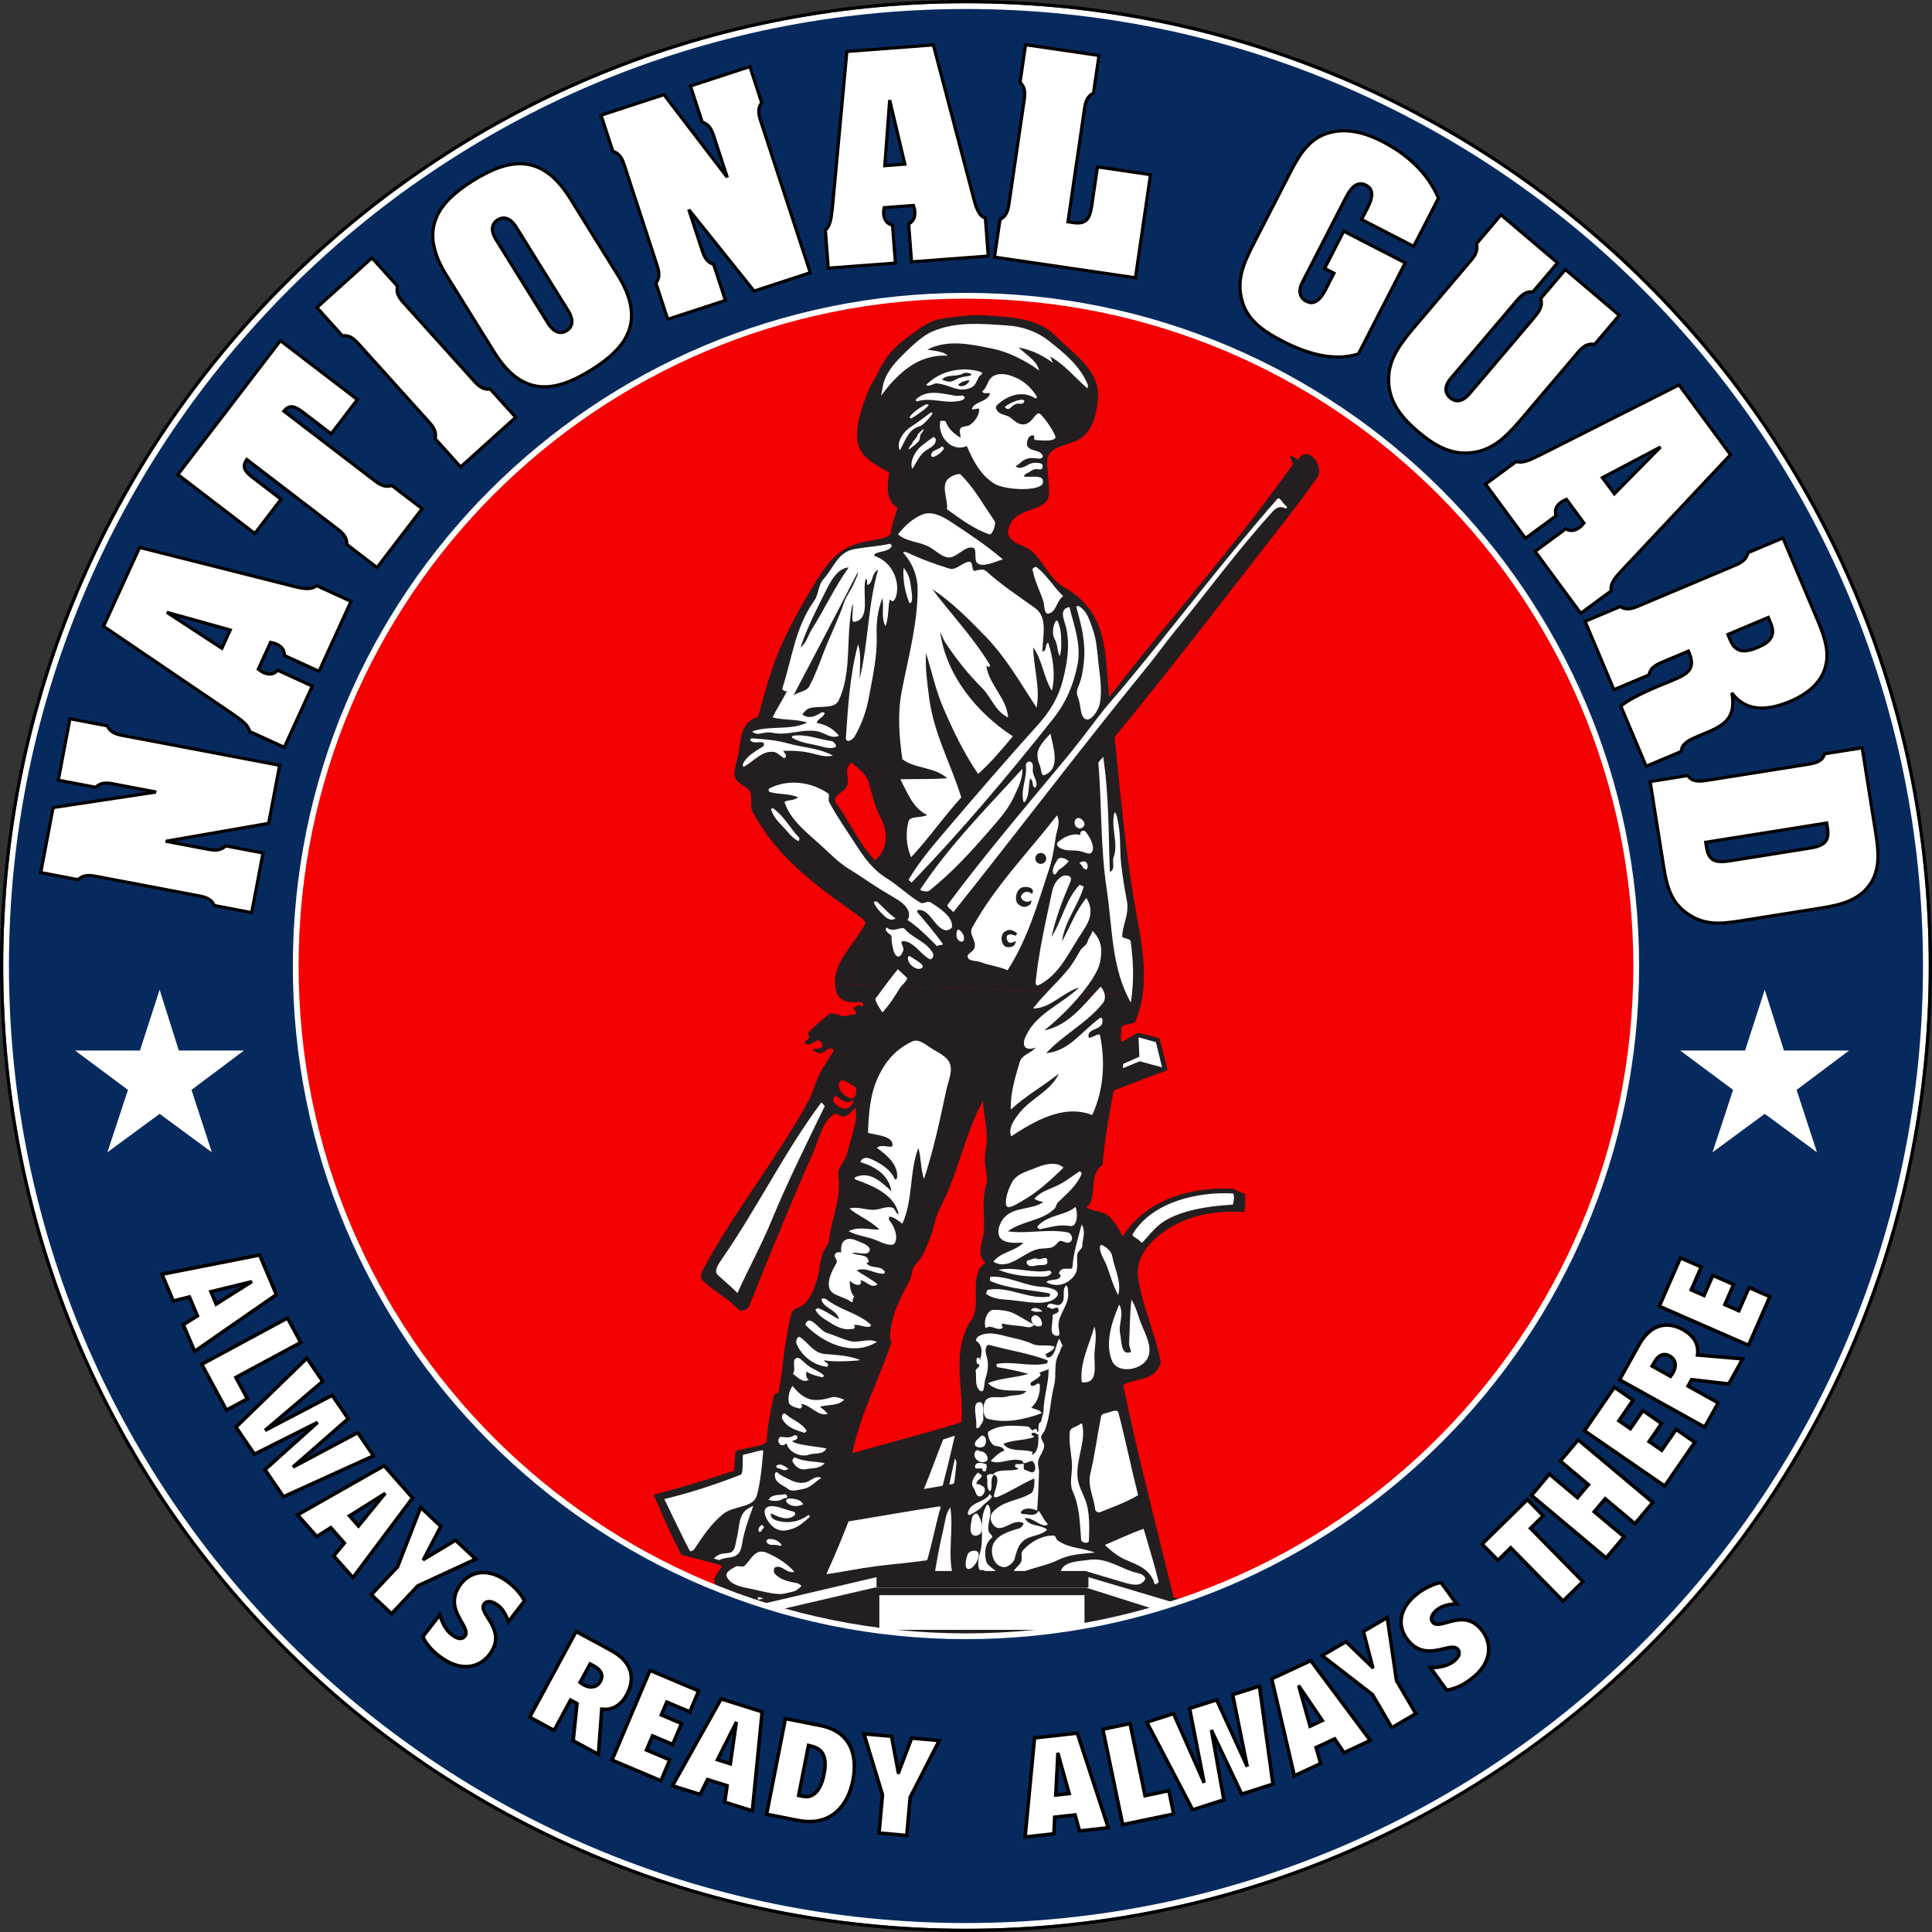 <svg xmlns:dc="http://purl.org/dc/elements/1.1/" xmlns:cc="http://creativecommons.org/ns#" xmlns:rdf="http://www.w3.org/1999/02/22-rdf-syntax-ns#" xmlns:svg="http://www.w3.org/2000/svg" xmlns="http://www.w3.org/2000/svg" xmlns:sodipodi="http://sodipodi.sourceforge.net/DTD/sodipodi-0.dtd" xmlns:inkscape="http://www.inkscape.org/namespaces/inkscape" width="780.638" height="780.638" viewBox="-0.14 -0.431 780.638 780.638" xml:space="preserve" id="svg426" sodipodi:docname="Seal_of_the_United_States_National_Guard.svg" inkscape:version="0.92.4 (5da689c313, 2019-01-14)"><rect x="-0.14" y="-0.431" width="780.638" height="780.638" fill="#333333" stroke="none"/> <defs id="defs2"> </defs> <ellipse id="ellipse4" ry="283.446" rx="292.275" cy="390.687" cx="391.258" style="fill:#f50003"></ellipse><g transform="matrix(3.78,0,0,3.78,-117.587,-143.34)" id="g277"><g id="g801" transform="translate(-40.555,-5.592)"><g id="g924" transform="matrix(1.183,0,0,1.183,39.817,-20.846)"><path d="m 139.401,162.212 c 0.025,0.689 -0.036,1.612 -0.112,1.608 -2.278,-0.125 -4.438,0.167 -6.383,1.244 -1.76,0.974 -3.494,2.664 -3.18,4.726 0.403,2.65 1.547,4.926 2.043,7.612 0.027,0.147 -0.14,0.383 -0.245,0.559 -0.687,1.144 -2.122,0.89 -3.151,1.488 1.377,6.648 3.098,13.072 4.706,19.795 0.211,0.887 -1.235,0.721 -2.04,0.934 -0.688,0.182 -1.38,-0.189 -1.652,-0.867 -3.152,0.185 -6.457,0.982 -9.532,-0.235 -0.15,-0.059 -0.155,-0.33 -0.265,-0.431 -0.588,-0.549 -1.536,0.172 -1.721,0.707 -0.098,0.287 -2.535,0.164 -3.957,0.012 -0.398,-0.042 -0.315,-0.673 -0.564,-0.628 -0.837,0.152 -1.703,0.431 -2.414,-0.087 -0.477,-0.346 -0.02,-1.499 -0.371,-1.477 -3.506,0.227 -7.185,0.857 -10.774,1.49 -0.429,1.609 -0.33,3.679 -1.706,4.649 -1.294,0.912 -3.089,1.089 -4.61,0.503 -0.841,-0.325 -1.573,-0.895 -2.131,-1.702 -1.021,-1.481 -0.442,-3.149 0.265,-4.576 -0.188,-0.055 -0.16,-0.301 -0.168,-0.377 -0.067,-0.581 0.901,-1.297 0.602,-1.398 -1.087,-0.362 -2.377,-0.618 -3.604,-0.992 -0.907,-1.784 -1.638,-3.381 -2.475,-5.404 2.44,-0.642 5.096,-1.428 7.249,-2.175 0,0 0.075,-0.779 0.114,-1.644 0.017,-0.372 2.819,-0.488 2.845,-1.04 0.06,-1.274 0.341,-2.766 0.638,-4.075 0.049,-0.214 0.401,-0.191 0.433,-0.358 0.467,-2.406 0.508,-4.693 1.162,-7.079 0.129,-0.471 0.701,-0.495 1.029,-0.757 0.672,-0.538 0.993,-1.413 1.252,-2.219 0.271,-0.841 0.258,-1.783 0.6,-2.59 0.137,-0.322 0.464,-0.675 0.495,-0.98 0.204,-1.976 1.174,-3.838 0.856,-5.907 -0.116,-0.756 0.682,-1.356 0.81,-2.031 0.243,-1.281 1.028,-2.792 0.729,-4.136 -0.112,0.192 -0.304,0.368 -0.604,0.624 -0.642,0.549 -1.008,-0.216 -1.301,-0.026 -1.124,0.731 -1.377,2.307 -1.898,3.475 -2.06,4.618 -3.906,9.198 -5.796,13.9 -0.127,0.316 -0.765,0.495 -0.958,0.286 -0.993,-1.07 -2.202,-1.606 -3.22,-2.607 -0.205,-0.201 -0.21,-0.566 -0.083,-0.806 2.849,-5.41 6.635,-9.98 9.571,-15.338 0.576,-1.051 0.752,-2.223 1.505,-3.308 0.177,-0.256 0.265,-0.399 0.419,-0.69 0.091,-0.173 0.291,-0.384 0.389,-0.586 0.053,-0.109 -0.017,-0.2 -0.111,-0.233 -0.398,-0.138 -0.628,0.26 -0.79,0.324 -0.177,0.07 -0.471,0.192 -0.902,-0.172 -0.253,-0.213 0.472,-0.073 0.691,-0.244 0.3,-0.233 -0.047,-0.588 -0.187,-0.636 -0.276,-0.097 -0.757,0.416 -1.09,0.362 -0.159,-0.027 -0.305,-0.317 -0.054,-0.407 0.452,-0.163 0.07,-0.58 0.196,-0.705 0.581,-0.576 1.144,-1.09 1.799,-1.613 0.41,-0.327 1.024,0.232 1.572,0.143 0.221,-0.036 0.49,-0.135 0.812,-0.16 0.073,-0.006 0.17,-0.101 0.114,-0.208 -0.053,-0.1 -0.163,-0.159 -0.216,-0.259 -0.056,-0.108 0.026,-0.203 0.123,-0.219 0.203,-0.036 0.411,-0.299 0.602,0.007 0.086,-0.056 0.176,-0.125 0.12,-0.232 -0.053,-0.1 -0.158,-0.234 -0.217,-0.222 -0.914,0.195 -1.942,-0.065 -2.187,-0.863 -0.077,-0.252 -0.121,-0.496 -0.137,-0.735 l 27.797,0.95 c -0.112,0.803 -0.312,1.6 -0.63,2.391 -0.144,0.36 -1.26,0.179 -1.292,0.655 -0.014,0.203 -0.079,1.228 0.002,1.207 0.425,-0.11 1.31,-0.772 1.526,-0.809 l 1.909,0.493 0.736,2.825 0.03,0.044 c -1.578,0.592 -3.353,1.247 -4.885,1.86 -0.421,2.152 -0.854,4.531 -1.016,6.72 -1.139,0.761 -0.619,2.325 -1.107,3.46 -0.062,0.145 -0.228,0.242 -0.353,0.359 0.642,0.477 1.554,0.279 2.146,0.919 0.487,0.527 0.828,1.114 1.149,1.733 2.073,-3.39 6.231,-4.492 9.94,-4.317 l 1.113,0.501" style="fill:#231f20;fill-opacity:1;fill-rule:nonzero;stroke:none;stroke-width:0.035" id="path78" inkscape:connector-curvature="0"></path><path d="m 143.579,100.626 c -5.372,6.875 -10.515,13.638 -15.986,20.294 0.521,4.821 0.89,9.459 1.717,14.438 0.498,3.006 1.226,5.952 0.824,8.825 l -27.797,-0.95 c -0.136,-2.05 1.803,-3.675 2.733,-5.463 0.068,-0.131 -0.177,-0.421 -0.402,-0.58 -3.92,-2.754 -7.545,-5.32 -9.782,-9.553 -0.268,-0.507 -0.01,-1.138 -0.168,-1.654 -0.183,-0.597 -1.01,-0.689 -1.336,-1.281 -0.169,-0.307 -0.162,-0.635 -0.078,-0.959 0.253,-0.987 0.367,-1.806 0.533,-2.753 0.15,-0.854 0.552,-1.652 1.54,-1.895 0.598,-2.046 1.087,-4.115 1.938,-6.085 0.965,-2.231 2.128,-4.279 3.422,-6.37 0.641,-1.035 1.364,-2.014 2.45,-2.697 1.129,-0.71 2.366,-0.721 3.618,-1.042 0.249,-0.064 0.557,-0.232 0.574,-0.445 0.062,-0.819 0.418,-1.517 0.613,-2.274 -1.135,-0.666 -0.935,-2.09 -0.738,-3.168 -1.228,-0.716 -2.78,-1.397 -2.901,-3.003 -0.121,-1.585 0.459,-2.994 1.011,-4.425 0.24,-0.622 0.652,-1.161 0.937,-1.765 0.552,-1.167 1.359,-2.157 2.469,-2.948 1.042,-0.742 1.941,-1.578 3.204,-1.767 1.432,-0.214 2.802,-0.402 4.227,-0.293 2.118,0.163 4.494,0.265 5.991,1.776 1.663,1.677 4.089,3.152 3.913,5.69 -0.099,1.425 -0.523,3.241 -1.978,3.866 -0.913,0.392 -2.189,0.535 -2.521,1.36 -0.217,0.539 -0.033,1.214 -10e-4,1.889 0.026,0.539 0.118,1.092 0.052,1.68 -0.067,0.597 -0.597,0.913 -1.178,1.136 -0.785,0.303 -1.736,0.497 -2.226,1.306 -0.21,0.349 -0.338,0.863 -0.224,1.145 0.337,0.841 1.487,0.873 2.183,1.535 1.073,1.018 1.587,2.472 2.82,3.167 1.399,0.788 2.492,1.919 3.076,3.36 0.855,2.113 0.742,4.333 1.006,6.554 5.468,-7.059 11.175,-13.381 16.595,-21.005 0.084,-0.119 -0.265,-0.469 -0.255,-0.802 0.266,0.074 0.497,0.216 0.711,0.387 0.529,-0.941 1.417,-0.413 1.705,0.229 0.154,0.345 0.282,0.64 0.17,1.114 -0.055,0.23 -2.031,2.877 -2.461,3.427" style="fill:#231f20;fill-opacity:1;fill-rule:nonzero;stroke:none;stroke-width:0.035" id="path80" inkscape:connector-curvature="0"></path><path d="m 115.546,141.255 c 0.773,0.306 1.617,0.37 2.381,0.722 1.82,-2.819 2.716,-5.992 3.772,-9.194 0.309,-0.938 0.439,-1.895 0.586,-2.873 0.096,-0.635 0.457,-1.269 0.109,-1.925 -2.604,3.356 -5.59,6.37 -7.671,10.16 -0.318,0.58 0.412,1.151 0.226,1.789 -0.102,0.347 -0.602,0.535 -0.621,0.718 -0.059,0.561 0.769,0.424 1.218,0.602" style="fill:#ffffff;fill-opacity:1;fill-rule:nonzero;stroke:none;stroke-width:0.035" id="path82" inkscape:connector-curvature="0"></path><path d="m 124.34,131.188 c 0.416,0.058 0.943,0.35 1.125,0.2 0.47,-0.387 -0.066,-1.427 -0.498,-1.953 -0.058,-0.071 -0.34,-0.135 -0.44,0.078 -0.032,0.068 -0.015,0.157 -0.018,0.237 -0.792,-0.173 -1.465,0.161 -2.057,0.678 -0.065,0.055 -0.071,0.259 -0.011,0.319 0.519,0.525 1.242,0.351 1.899,0.442" style="fill:#ffffff;fill-opacity:1;fill-rule:nonzero;stroke:none;stroke-width:0.035" id="path84" inkscape:connector-curvature="0"></path><path d="m 124.803,128.545 c -0.262,-0.421 -0.697,-0.447 -0.808,-0.011 -0.088,0.346 0.286,0.77 0.64,0.585 0.178,-0.092 0.35,-0.283 0.168,-0.575" style="fill:#ffffff;fill-opacity:1;fill-rule:nonzero;stroke:none;stroke-width:0.035" id="path86" inkscape:connector-curvature="0"></path><path d="m 122.697,132.802 c 0.299,-0.15 0.514,-0.437 0.763,-0.67 -0.272,-0.25 -0.814,-0.485 -1.034,-0.128 -0.233,0.376 -0.53,0.928 -0.362,1.234 0.181,0.333 0.358,-0.299 0.633,-0.436" style="fill:#ffffff;fill-opacity:1;fill-rule:nonzero;stroke:none;stroke-width:0.035" id="path88" inkscape:connector-curvature="0"></path><path d="m 124.768,132.781 c 0.118,-0.029 0.182,0.042 0.237,0.128 0.23,-0.157 0.17,-0.433 0.103,-0.581 -0.121,-0.261 -0.437,-0.23 -0.685,-0.043 0.137,0.15 0.301,0.28 0.345,0.495" style="fill:#ffffff;fill-opacity:1;fill-rule:nonzero;stroke:none;stroke-width:0.035" id="path90" inkscape:connector-curvature="0"></path><path d="m 126.89,134.666 c 0.532,3.549 0.416,7.132 2.18,10.231 0.291,-1.829 0.241,-3.681 -0.018,-5.547 -0.035,-0.247 -0.763,-0.268 -0.762,-0.406 0.015,-1.064 0.657,-2.045 0.418,-3.259 -0.211,-1.076 -0.362,-2.074 -0.497,-3.156 -0.176,-1.392 -0.015,-2.737 -0.329,-4.098 -0.055,-0.24 -0.08,-0.544 -0.279,-0.751 -0.4,1.369 0.389,2.78 -0.094,4.082 -0.166,0.449 0.224,1.035 -0.333,1.343 -0.137,-3.478 -0.075,-6.963 -0.611,-10.418 -0.14,0.22 -0.44,0.44 -0.428,0.581 0.32,3.851 0.167,7.492 0.754,11.397" style="fill:#ffffff;fill-opacity:1;fill-rule:nonzero;stroke:none;stroke-width:0.035" id="path92" inkscape:connector-curvature="0"></path><path sodipodi:nodetypes="cccccccccccccccccccccccccc" d="m 125.602,138.411 c -0.059,0.349 -0.339,0.58 -0.431,0.945 -0.093,0.368 -0.504,0.536 -0.685,0.848 -0.348,0.604 -0.665,1.193 -1.107,1.721 -1,1.212 -2.114,2.185 -2.913,3.223 -0.137,0.16 -0.296,0.283 -0.129,0.278 1.483,-0.043 2.596,-1.445 4.064,-1.897 -1.54,1.48 -3.802,2.328 -4.742,4.243 -0.129,0.262 -0.335,0.631 -0.218,1.009 0.116,0.375 0.657,0.331 1.028,0.176 -0.416,0.524 -1.241,0.647 -1.435,1.296 -0.423,1.427 -0.858,2.814 -0.813,4.308 1.339,-1.224 2.92,-2.123 4.342,-3.237 -0.758,1.604 -2.494,2.196 -3.566,3.55 -0.442,0.558 -1.042,1.363 -0.738,2.106 2.14,-1.389 4.708,-2.924 7.32,-1.926 1.04,-2.249 1.197,-4.799 0.705,-7.195 -0.065,-0.316 -0.994,0.438 -1.037,0.143 -0.132,-0.889 1.431,-0.521 1.249,-1.596 -0.016,-0.097 -0.119,-0.188 -0.214,-0.119 -1.744,1.278 -2.768,2.977 -4.864,3.185 1.552,-1.689 3.649,-2.692 5.111,-4.51 0.304,-0.376 0.268,-0.966 -0.178,-1.506 -1.495,1.548 -2.82,3.496 -5.105,3.954 2.534,-2.018 4.756,-4.776 5.03,-6.119 0.214,-1.052 0.229,-1.951 -0.675,-2.88" style="fill:#ffffff;fill-opacity:1;fill-rule:nonzero;stroke:none;stroke-width:0.035" id="path94" inkscape:connector-curvature="0"></path><path d="m 124.42,138.924 c 0.4,-0.623 0.847,-1.216 0.972,-1.902 0.091,-0.5 -0.018,-1.095 -0.352,-1.572 -0.955,1.179 -1.462,2.607 -2.189,3.914 0.229,-1.797 1.425,-3.173 1.949,-4.899 0.051,-0.167 -0.28,-0.053 -0.322,-0.244 -1.315,1.324 -1.595,3.223 -2.581,4.747 0.389,-1.744 1.016,-3.373 1.721,-5.027 0.237,-0.557 -0.486,-0.614 -0.776,-0.448 -0.485,0.276 -0.767,0.816 -0.886,1.375 -0.606,2.831 -1.22,5.475 -1.502,8.285 -0.008,0.075 0.157,0.229 0.189,0.214 1.845,-0.864 2.704,-2.773 3.778,-4.443" style="fill:#ffffff;fill-opacity:1;fill-rule:nonzero;stroke:none;stroke-width:0.035" id="path96" inkscape:connector-curvature="0"></path><path d="m 101.27,130.878 c 0.773,0.721 1.484,1.433 2.371,1.971 1.105,0.671 2.082,1.401 3.189,2.05 0.419,0.246 0.834,0.5 1.243,0.755 0.561,0.351 1.262,1.05 0.82,1.783 1.013,0.669 1.838,1.548 2.698,2.389 0.07,-0.252 0.657,-0.001 0.437,-0.303 -0.723,-0.993 -1.461,-1.858 -2.252,-2.794 -0.072,-0.085 0.027,-0.206 0.115,-0.207 1.061,-0.018 1.365,1.506 2.367,1.831 0.233,0.075 0.638,-0.126 0.652,-0.299 0.072,-0.936 -1.097,-1.674 -1.927,-2.209 -0.289,-0.186 -0.653,0.189 -0.931,0.025 -1.114,-0.662 -1.981,-1.543 -3.091,-2.237 -1.24,-0.775 -1.975,-1.822 -2.754,-3.031 -0.861,-1.334 -1.668,-2.469 -2.403,-3.829 -0.119,-0.22 0.07,-0.662 -0.061,-0.754 -1.572,-1.099 -3.674,-1.341 -5.359,-0.458 -0.052,0.028 -0.091,0.268 0.093,0.319 0.851,0.231 1.712,0.119 2.52,0.461 -0.368,0.385 -1.301,0.211 -1.201,0.507 0.574,1.671 2.126,2.775 3.474,4.032" style="fill:#ffffff;fill-opacity:1;fill-rule:nonzero;stroke:none;stroke-width:0.035" id="path98" inkscape:connector-curvature="0"></path><path d="m 98.152,129.582 c 0.247,0.301 0.535,0.554 0.849,0.704 0.114,0.054 0.149,-0.229 0.088,-0.293 -0.821,-0.869 -1.31,-1.885 -2.312,-2.63 -0.097,-0.073 -0.229,0.034 -0.211,0.093 0.266,0.89 1.01,1.42 1.585,2.125" style="fill:#ffffff;fill-opacity:1;fill-rule:nonzero;stroke:none;stroke-width:0.035" id="path100" inkscape:connector-curvature="0"></path><path d="m 106.851,137.123 c 0.252,0.22 0.64,0.428 0.96,0.156 -0.63,-0.411 -1.087,-0.98 -1.661,-1.484 -0.075,-0.065 -0.352,-0.044 -0.301,0.065 0.219,0.481 0.578,0.891 1.003,1.263" style="fill:#ffffff;fill-opacity:1;fill-rule:nonzero;stroke:none;stroke-width:0.035" id="path102" inkscape:connector-curvature="0"></path><path d="m 107.613,140.168 c 0.06,0.25 0.232,0.56 0.443,0.573 0.218,0.013 0.369,-0.349 0.453,-0.554 0.11,-0.27 -0.393,-0.851 -0.042,-0.845 0.963,0.016 1.546,1.128 2.389,1.616 0.255,0.148 0.443,-0.313 0.326,-0.525 -0.587,-1.057 -1.859,-1.368 -2.543,-2.184 -0.255,-0.304 -1.062,0.386 -1.604,-0.124 -0.019,-0.018 -0.139,0.094 -0.103,0.211 0.093,0.302 0.525,0.41 0.518,0.623 -0.017,0.435 0.058,0.767 0.165,1.208" style="fill:#ffffff;fill-opacity:1;fill-rule:nonzero;stroke:none;stroke-width:0.035" id="path104" inkscape:connector-curvature="0"></path><path d="m 110.036,141.839 c 0.752,-0.223 -0.498,-0.814 -0.9,-1.118 -0.096,-0.072 -0.216,0.018 -0.217,0.102 -0.008,0.652 0.736,1.129 1.117,1.016" style="fill:#ffffff;fill-opacity:1;fill-rule:nonzero;stroke:none;stroke-width:0.035" id="path106" inkscape:connector-curvature="0"></path><path d="m 108.201,143.58 c 0.212,-0.335 0.615,-0.574 0.662,-0.907 0,0 -0.51,-0.465 -0.847,-0.793 -0.666,0.831 -1.322,1.704 -2.008,2.642 -0.139,0.191 0.616,1.266 0.616,1.266 0.785,-0.881 1.072,-1.408 1.577,-2.207" style="fill:#ffffff;fill-opacity:1;fill-rule:nonzero;stroke:none;stroke-width:0.035" id="path108" inkscape:connector-curvature="0"></path><path d="m 113.421,139.169 c 0.184,0.291 0.533,0.306 0.57,0.01 0.039,-0.309 -0.134,-0.63 -0.421,-0.845 -0.097,-0.072 -0.207,0.012 -0.222,0.104 -0.041,0.243 -0.087,0.479 0.073,0.731" style="fill:#ffffff;fill-opacity:1;fill-rule:nonzero;stroke:none;stroke-width:0.035" id="path110" inkscape:connector-curvature="0"></path><path d="m 141.874,100.54 c 0.38,-0.419 0.714,-0.527 1.186,-0.286 0.046,0.024 0.176,-0.139 0.1,-0.186 -0.364,-0.225 -0.639,-0.921 -0.839,-0.693 -4.874,5.55 -9.04,11.117 -13.884,16.939 -0.794,0.955 -1.552,1.761 -2.309,2.762 -1.084,1.432 -2.036,2.68 -3.16,4.034 -3.669,4.416 -6.952,8.258 -10.446,12.931 -0.151,0.202 0.33,0.429 0.507,0.69 5.914,-7.406 11.39,-14.665 17.614,-22.302 0.85,-1.042 1.551,-2.046 2.406,-3.088 3.064,-3.73 5.606,-7.251 8.826,-10.803" style="fill:#ffffff;fill-opacity:1;fill-rule:nonzero;stroke:none;stroke-width:0.035" id="path112" inkscape:connector-curvature="0"></path><path d="m 100.339,122.397 c 0.616,0.158 1.183,0.337 1.807,0.181 -1.272,-0.688 -2.703,-0.719 -4.101,-1.11 -1.042,-0.292 -2.124,-0.371 -3.221,-0.449 -0.082,-0.005 -0.186,0.126 -0.112,0.202 0.331,0.341 0.821,0.023 1.171,0.209 0.047,0.025 0.047,0.261 -0.014,0.301 -0.706,0.463 -1.427,0.81 -1.827,1.547 -0.055,0.102 -0.033,0.363 0.063,0.309 0.948,-0.532 1.656,-1.484 2.722,-1.337 0.237,0.033 0.55,0.319 0.845,0.526 0.1,0.07 0.201,-0.01 0.226,-0.105 0.065,-0.238 -0.334,-0.514 -0.205,-0.519 0.862,-0.029 1.744,0.013 2.644,0.244" style="fill:#ffffff;fill-opacity:1;fill-rule:nonzero;stroke:none;stroke-width:0.035" id="path114" inkscape:connector-curvature="0"></path><path d="m 101.216,121.783 c 0.342,0.097 0.712,0.167 1.073,0.066 0.097,-0.027 0.184,-0.117 0.121,-0.222 -0.09,-0.15 -0.211,-0.327 -0.345,-0.345 -1.176,-0.163 -2.257,-0.657 -3.482,-0.503 -0.094,0.012 -0.191,0.153 -0.115,0.197 0.848,0.499 1.802,0.539 2.747,0.808" style="fill:#ffffff;fill-opacity:1;fill-rule:nonzero;stroke:none;stroke-width:0.035" id="path116" inkscape:connector-curvature="0"></path><path d="m 120.84,123.466 c 0.144,0.336 0.107,0.99 0.425,0.87 1.476,-0.559 0.808,-2.451 0.535,-3.745 -0.483,0.547 -1.085,1.124 -1.166,1.782 -0.035,0.282 0.051,0.73 0.206,1.093" style="fill:#ffffff;fill-opacity:1;fill-rule:nonzero;stroke:none;stroke-width:0.035" id="path118" inkscape:connector-curvature="0"></path><path d="m 120.215,124.045 c -0.045,-0.348 0.146,-0.851 -0.322,-0.934 -0.102,-0.019 -0.333,0.197 -0.319,0.297 0.161,1.165 -0.468,2.159 -0.228,3.251 0.078,0.352 0.255,-0.074 0.277,-0.116 0.29,-0.577 0.176,-1.274 0.347,-1.904 0.218,0.151 0.221,0.364 0.244,0.61 0.008,0.091 0.131,0.169 0.209,0.253 0.345,-0.454 -0.145,-0.965 -0.208,-1.456" style="fill:#ffffff;fill-opacity:1;fill-rule:nonzero;stroke:none;stroke-width:0.035" id="path120" inkscape:connector-curvature="0"></path><path d="m 118.504,126.298 c 0.378,-0.827 0.799,-1.596 0.769,-2.53 -3.199,3.519 -6.484,6.779 -9.211,10.874 -0.108,0.162 0.6,0.302 0.802,0.14 2.141,-1.713 3.847,-3.605 5.654,-5.696 0.766,-0.885 1.493,-1.708 1.986,-2.788" style="fill:#ffffff;fill-opacity:1;fill-rule:nonzero;stroke:none;stroke-width:0.035" id="path122" inkscape:connector-curvature="0"></path><path d="m 115.934,111.807 c 1.887,1.951 3.164,4.228 4.616,6.444 0.367,-1.795 -0.292,-3.635 -0.297,-5.45 0.832,1.193 0.929,2.698 1.679,3.926 0.348,-1.432 0.111,-3.008 -0.334,-4.364 -0.333,0.176 -0.067,0.722 -0.512,0.828 -0.021,-1.318 0.536,-3.065 -0.65,-3.924 -1.563,-1.131 -3.031,-2.078 -4.443,-3.356 -0.26,-0.235 -0.675,-0.111 -0.972,-0.031 -0.402,0.109 -0.155,-0.836 -0.542,-0.817 -0.63,0.032 -1.184,0.817 -1.817,0.619 -1.325,-0.412 -2.594,-0.873 -3.85,-1.476 -0.107,-0.051 -0.361,-0.002 -0.314,0.051 0.892,0.993 1.311,2.17 1.307,3.353 -0.01,3.082 -0.833,6.04 -1.437,9.151 -0.399,2.057 -0.233,4.1 0.055,6.152 1.216,0.893 2.898,0.674 4.053,1.71 -1.411,0.117 -2.823,0.055 -4.235,0.097 0.629,1.186 1.143,2.633 2.429,3.226 -0.573,0.308 -1.55,0.056 -1.691,0.58 -0.272,1.012 -0.21,2.182 0.23,3.24 1.615,-1.718 2.948,-3.668 4.537,-5.407 -0.941,-3.042 -2.503,-5.791 -2.91,-9.053 -0.169,-1.352 -0.359,-2.649 -0.272,-3.991 0.513,1.668 0.876,3.375 1.573,4.987 0.899,2.078 1.856,4.075 3.131,5.934 1.161,-1.028 2.142,-2.219 3.139,-3.399 -3.248,-2.113 -6.005,-5.465 -6.569,-9.412 0.183,0.313 0.277,0.659 0.479,0.963 1.014,1.516 2.033,2.813 3.283,4.052 0.877,0.87 1.201,2.155 2.381,2.691 -0.144,-1.783 -1.714,-2.909 -1.976,-4.669 -0.002,-0.011 0.14,0.049 0.196,0.135 0.086,-0.055 0.181,-0.127 0.118,-0.231 -1.565,-2.57 -3.485,-4.537 -5.196,-6.833 1.798,1.207 3.283,2.696 4.81,4.275" style="fill:#ffffff;fill-opacity:1;fill-rule:nonzero;stroke:none;stroke-width:0.035" id="path124" inkscape:connector-curvature="0"></path><path d="m 107.875,108.128 c 0.357,-1.427 -0.476,-3.108 -1.961,-3.58 -0.021,-0.007 -0.025,-0.177 0.011,-0.195 0.527,-0.276 1.253,-0.179 1.551,-0.71 0.018,-0.03 -0.135,-0.212 -0.194,-0.199 -1.118,0.245 -2.164,0.278 -3.28,0.498 -1.43,0.283 -1.806,1.724 -2.708,2.696 -0.482,0.52 -0.424,1.365 -0.816,1.92 -1.791,2.54 -1.991,5.202 -2.906,7.957 -0.033,0.097 0.189,0.291 0.422,0.24 -0.391,0.813 -0.913,1.554 -1.29,2.374 1.025,0.277 2.112,0.127 3.127,0.47 -1.585,0.745 -3.37,0.232 -4.984,0.797 0.164,0.166 0.41,0.246 0.589,0.218 0.42,-0.065 0.829,-0.186 1.211,-0.102 1.436,0.313 2.722,-0.386 4.119,-0.122 0.609,0.115 1.256,0.735 1.927,0.394 -0.496,-0.635 -1.228,-1.025 -2.016,-1.157 0.125,-0.39 0.598,-0.497 0.714,-0.834 0.047,-0.135 -0.213,-0.155 -0.302,-0.095 -0.568,0.373 -1.157,0.582 -1.715,0.159 0.192,-0.212 0.377,-0.472 0.635,-0.55 0.899,-0.272 2.268,0.122 2.666,-0.723 1.036,-2.195 0.749,-4.752 1.012,-7.161 0.058,-0.523 0.097,-1.057 0.26,-1.566 0.075,0.601 -0.232,1.707 0.147,1.639 1.532,-0.278 0.649,-2.543 1.018,-3.896 0.255,0.139 0.018,0.611 0.194,0.543 0.5,-0.195 0.317,-1.07 0.922,-1.351 -0.929,3.224 -0.869,6.611 -1.667,9.856 0.012,-1.052 0.171,-2.109 -0.134,-3.147 -0.759,2.799 -0.91,5.675 -1.111,8.546 -0.005,0.077 0.134,0.225 0.201,0.216 0.249,-0.033 0.479,-0.21 0.61,-0.439 0.629,-1.097 1.038,-2.248 1.262,-3.467 0.347,-1.889 0.779,-3.732 0.712,-5.652 -0.04,-1.121 0.089,-2.281 0.522,-3.362 0.164,0.842 -0.154,1.735 0.275,2.548 0.276,-0.738 0.232,-1.511 0.349,-2.281 0.046,-0.306 0.194,0.117 0.338,0.014 0.182,-0.129 0.262,-0.392 0.289,-0.497" style="fill:#ffffff;fill-opacity:1;fill-rule:nonzero;stroke:none;stroke-width:0.035" id="path126" inkscape:connector-curvature="0"></path><path d="m 109.282,107.955 c -0.117,-0.837 -0.124,-1.681 -0.753,-2.326 -0.071,1.091 0.123,2.145 0.526,3.148 0.029,0.073 0.182,-0.009 0.202,-0.103 0.052,-0.241 0.059,-0.477 0.025,-0.719" style="fill:#ffffff;fill-opacity:1;fill-rule:nonzero;stroke:none;stroke-width:0.035" id="path128" inkscape:connector-curvature="0"></path><path d="m 121.149,108.589 c 0.143,0.422 0.042,1.262 0.515,1.151 0.679,-0.16 0.689,-1.147 1.286,-1.562 -0.834,-0.821 -1.422,-1.818 -2.349,-2.593 -0.174,-0.145 -0.438,0.075 -0.416,0.189 0.185,1.002 0.644,1.864 0.966,2.815" style="fill:#ffffff;fill-opacity:1;fill-rule:nonzero;stroke:none;stroke-width:0.035" id="path130" inkscape:connector-curvature="0"></path><path d="m 123.209,110.969 c 0.384,1.657 0.115,3.192 -0.284,4.797 -0.377,1.518 -1.174,2.84 -2.237,4.018 -2.777,3.08 -5.251,5.942 -7.955,9.114 -1.353,1.587 -2.623,3.031 -3.694,4.807 -0.104,0.174 0.147,0.229 0.211,0.359 4.538,-4.709 8.568,-9.488 12.805,-14.819 1.167,-1.469 1.835,-3.069 2.194,-4.868 0.359,-1.796 -0.304,-3.511 -0.729,-5.213 -1.005,0.166 -0.45,1.205 -0.311,1.805" style="fill:#ffffff;fill-opacity:1;fill-rule:nonzero;stroke:none;stroke-width:0.035" id="path132" inkscape:connector-curvature="0"></path><path d="m 122.181,112.041 c 0.283,0.483 0.214,1.066 0.463,1.567 0.188,-0.681 0.127,-1.01 0.132,-1.443 0.006,-0.574 -0.061,-1.077 -0.287,-1.663 -0.204,-0.53 -0.7,0.87 -0.308,1.54" style="fill:#ffffff;fill-opacity:1;fill-rule:nonzero;stroke:none;stroke-width:0.035" id="path134" inkscape:connector-curvature="0"></path><path d="m 125.628,111.17 c -0.274,-0.773 -0.504,-1.663 -1.263,-2.091 -0.105,-0.059 -0.24,0.028 -0.218,0.103 0.497,1.791 0.853,3.146 0.673,4.998 -0.071,0.723 -0.205,1.481 -0.508,2.193 -0.137,0.32 -0.161,0.632 -0.043,0.886 0.344,0.74 0.152,1.995 0.847,2.056 0.449,0.038 1.042,-0.847 1.159,-1.487 0.214,-1.19 0.003,-2.385 -0.133,-3.621 -0.115,-1.046 -0.163,-2.047 -0.515,-3.038" style="fill:#ffffff;fill-opacity:1;fill-rule:nonzero;stroke:none;stroke-width:0.035" id="path136" inkscape:connector-curvature="0"></path><path d="m 116.591,85.816 c 1.386,0.278 2.965,1.071 4.191,1.966 0.032,0.024 -0.186,-0.5 -0.244,-0.576 -0.402,-0.534 -0.939,-0.898 -1.633,-1.511 1.047,0.212 1.928,0.543 3.153,1.41 -0.083,-0.061 -0.147,-0.316 -0.28,-0.587 1.304,0.728 2.195,1.856 3.324,2.849 0.065,0.057 0.121,-0.199 0.076,-0.307 -0.705,-1.694 -2.069,-2.806 -3.509,-3.947 -1.117,-0.885 -2.459,-1.312 -3.788,-1.4 -2.239,-0.147 -4.611,-0.388 -6.762,0.556 -0.623,0.274 -1.387,0.794 -3.007,2.462 -0.715,0.735 -1.32,1.601 -1.468,2.573 -0.018,0.117 -0.152,0.787 -0.135,0.763 0.877,-1.26 2.2,-2.608 3.551,-3.18 0.603,-0.254 1.41,-0.5 2.444,-0.445 -0.352,-0.39 -1.134,-0.418 -1.827,-0.546 1.881,-0.961 3.933,-0.479 5.914,-0.082" style="fill:#ffffff;fill-opacity:1;fill-rule:nonzero;stroke:none;stroke-width:0.035" id="path138" inkscape:connector-curvature="0"></path><path d="m 118.702,88.443 c -0.862,-0.41 -2.054,-0.595 -2.496,0.334 -0.143,0.302 -0.287,0.681 -0.581,0.918 0.201,0.243 0.481,0.091 0.72,0.145 -0.192,0.82 -1.459,0.733 -1.631,1.419 -0.042,0.164 0.636,-0.147 0.647,0.008 0.04,0.543 -0.399,1.151 -0.862,1.452 -0.256,0.167 -0.773,0.031 -0.879,0.423 -0.055,0.207 0.098,0.463 0.05,0.716 -0.587,-0.376 -1.089,-0.769 -1.338,-1.473 -0.025,-0.07 -0.47,-0.064 -0.478,-0.027 -0.292,1.308 1.003,2.876 2.395,2.246 0.548,1.303 1.232,2.624 2.466,3.393 1.035,0.645 4.247,0.712 4.401,-0.049 0.169,-0.836 -1.116,-0.47 -1.695,-0.583 2.6e-4,-0.235 0.321,-0.283 0.684,-0.54 0.301,-0.213 0.679,-0.104 0.803,-0.101 0.184,0.005 0.303,-0.447 0.046,-0.532 -0.255,-0.084 -0.559,-0.099 -0.828,-0.033 -0.179,0.044 -0.374,0.167 -0.576,0.268 -0.292,0.147 -0.599,0.251 -0.892,0.019 0.381,-0.243 0.575,-0.466 0.691,-0.532 0.547,-0.315 0.764,-0.214 1.51,-0.162 0.064,0.005 0.327,-0.121 0.232,-0.3 -0.294,-0.548 -1.07,-0.339 -1.356,-0.814 -0.173,-0.286 0.054,-1.131 0.587,-0.973 0.041,0.012 -0.063,0.386 0.111,0.4 0.643,0.052 2.031,0.168 1.8,-0.376 -0.27,-0.637 -0.89,-1.519 -1.319,-1.947 -0.489,-0.486 -0.78,1.338 -1.992,0.823 -0.369,-0.158 -0.655,-0.538 -0.98,-0.661 -0.392,-0.147 -0.808,-0.19 -1.023,-0.606 -0.05,-0.096 -0.05,-0.269 0.014,-0.334 0.879,-0.888 2.3,-1.457 3.524,-0.652 0.036,0.024 0.165,-0.1 0.1,-0.203 -0.48,-0.751 -1.063,-1.293 -1.855,-1.669" style="fill:#ffffff;fill-opacity:1;fill-rule:nonzero;stroke:none;stroke-width:0.035" id="path140" inkscape:connector-curvature="0"></path><path d="m 119.149,90.788 c 0.251,0.038 0.311,-0.276 0.288,-0.297 -0.294,-0.265 -1.531,0.334 -1.769,0.603 0.576,0.555 0.522,-0.448 1.482,-0.306" style="fill:#ffffff;fill-opacity:1;fill-rule:nonzero;stroke:none;stroke-width:0.035" id="path142" inkscape:connector-curvature="0"></path><path d="m 112.699,97.46 c -0.9,0.634 -0.133,1.915 -0.241,2.865 1.22,0.875 2.466,1.813 3.839,2.265 0.245,0.081 0.626,-0.95 0.47,-1.179 -1.019,-1.496 -1.826,-2.971 -3.071,-4.225 -0.131,-0.133 -0.684,0.054 -0.997,0.274" style="fill:#ffffff;fill-opacity:1;fill-rule:nonzero;stroke:none;stroke-width:0.035" id="path144" inkscape:connector-curvature="0"></path><path d="m 112.773,101.439 c -0.821,-0.539 -1.723,-0.988 -2.589,-0.623 -0.853,0.358 -1.556,1.015 -2.155,1.774 0.79,0.678 1.85,0.642 2.732,1.087 0.631,0.318 1.197,0.943 1.799,1 0.788,0.074 1.514,-1.112 2.28,-0.868 0.333,0.104 0.053,1.079 0.324,1.346 0.484,0.479 1.585,-0.076 2.339,-0.307 -1.486,-1.263 -3.049,-2.305 -4.729,-3.41" style="fill:#ffffff;fill-opacity:1;fill-rule:nonzero;stroke:none;stroke-width:0.035" id="path146" inkscape:connector-curvature="0"></path><path d="m 115.325,88.372 c 0.069,-0.138 0.546,-0.344 0.162,-0.465 -1.675,-0.525 -3.69,-0.095 -4.923,1.195 0.375,0.187 0.661,-0.186 0.983,-0.153 1.227,0.121 1.955,0.917 3.124,0.363 0.344,-0.164 0.49,-0.605 0.654,-0.939" style="fill:#ffffff;fill-opacity:1;fill-rule:nonzero;stroke:none;stroke-width:0.035" id="path148" inkscape:connector-curvature="0"></path><path d="m 113.25,90.072 c -1.217,-0.191 -2.6,-0.632 -3.588,0.317 -0.07,0.068 0.029,0.201 0.082,0.184 1.237,-0.381 2.39,0.172 3.591,-0.004 0.271,-0.04 0.742,-0.104 0.707,-0.355 -0.04,-0.283 -0.5,-0.097 -0.792,-0.141" style="fill:#ffffff;fill-opacity:1;fill-rule:nonzero;stroke:none;stroke-width:0.035" id="path150" inkscape:connector-curvature="0"></path><path d="m 109.844,91.717 c 0.339,-0.256 0.692,-0.467 0.942,-0.788 0.054,-0.068 -0.184,-0.117 -0.27,-0.067 -0.551,0.324 -1.085,0.606 -1.441,1.142 -0.021,0.032 0.088,0.146 0.183,0.091 0.207,-0.121 0.393,-0.233 0.586,-0.378" style="fill:#ffffff;fill-opacity:1;fill-rule:nonzero;stroke:none;stroke-width:0.035" id="path152" inkscape:connector-curvature="0"></path><path d="m 110.011,92.815 c 0.305,-0.075 1.025,-0.95 1.14,-1.129 0.021,-0.034 -0.099,-0.152 -0.179,-0.088 -0.298,0.237 -1.384,1.029 -1.695,1.217 -0.662,0.399 -1.44,1.342 -1.091,2.191 0.509,-0.835 0.75,-1.922 1.825,-2.191" style="fill:#ffffff;fill-opacity:1;fill-rule:nonzero;stroke:none;stroke-width:0.035" id="path154" inkscape:connector-curvature="0"></path><path d="m 110.464,95.077 c 0.399,-0.307 0.985,-0.475 0.981,-1.047 -8e-4,-0.067 -0.128,-0.31 -0.262,-0.205 -0.56,0.435 -1.174,0.763 -1.553,1.36 -0.261,0.41 -0.524,1.014 -0.305,1.492 0.369,-0.54 0.577,-1.165 1.138,-1.599" style="fill:#ffffff;fill-opacity:1;fill-rule:nonzero;stroke:none;stroke-width:0.035" id="path156" inkscape:connector-curvature="0"></path><path d="m 111.317,95.569 c 0.362,-0.158 0.671,-0.411 0.871,-0.738 0.015,-0.024 -0.111,-0.133 -0.18,-0.208 -0.272,0.358 -0.955,0.277 -0.982,0.837 -0.006,0.134 0.175,0.159 0.292,0.108" style="fill:#ffffff;fill-opacity:1;fill-rule:nonzero;stroke:none;stroke-width:0.035" id="path158" inkscape:connector-curvature="0"></path><path d="m 109.934,93.42 c -0.038,0.107 -0.068,0.005 -0.121,0.159 -0.053,0.155 -0.175,0.34 -0.225,0.394 -0.049,0.052 -0.239,0.243 -0.257,0.358 -0.018,0.114 -0.29,0.337 -0.3,0.438 -0.01,0.102 -0.104,0.261 0.141,0.04 0.238,-0.217 0.3,-0.201 0.539,-0.444 0.265,-0.27 0.26,-0.245 0.287,-0.455 0.025,-0.187 0.039,-0.35 0.167,-0.475 0.141,-0.138 0.165,-0.26 0.175,-0.341 0.01,-0.081 -0.405,0.326 -0.405,0.326" style="fill:#ffffff;fill-opacity:1;fill-rule:nonzero;stroke:none;stroke-width:0.035" id="path160" inkscape:connector-curvature="0"></path><path d="m 115.783,165.598 c 0.113,-1.409 -0.218,-2.782 0.224,-4.235 0.154,-0.504 0.016,-1.023 -0.072,-1.574 -0.095,-0.588 -0.068,-1.183 0.044,-1.809 0.255,-1.42 -0.218,-2.81 -0.269,-4.231 -1.668,3.078 -2.216,6.547 -3.879,9.698 -0.456,0.862 -0.564,1.891 -0.934,2.819 -0.328,0.825 -0.622,1.621 -1.311,2.324 -0.339,0.344 -0.264,1.013 -0.521,1.472 -0.895,1.596 -1.698,3.227 -1.758,5.039 -10e-4,0.048 -0.022,0.314 0.166,0.368 -1.097,3.398 -2.819,6.501 -3.56,10.063 -0.03,0.146 0.812,-0.156 1.206,-0.267 2.953,-0.828 5.698,-1.521 8.63,-2.448 0.279,-3.011 -0.982,-6.364 0.902,-9.242 0.837,-1.279 0.065,-3.002 0.668,-4.481 0.122,-0.299 0.378,-0.5 0.616,-0.708 -0.905,-0.714 -0.226,-1.869 -0.153,-2.787" style="fill:#f50003;fill-opacity:1;fill-rule:nonzero;stroke:none;stroke-width:0.035" id="path162" inkscape:connector-curvature="0"></path><path d="m 106.489,128.253 c -0.55,-1.029 -0.792,-2.121 -1.104,-3.246 -0.205,-0.74 -0.891,-1.209 -1.47,-1.737 -0.138,-0.126 -0.248,0.108 -0.329,0.218 -0.4,0.542 0.062,1.116 -0.102,1.669 -0.166,0.56 -0.736,0.751 -1.076,1.198 -0.083,0.11 -0.092,0.338 -0.015,0.443 1.294,1.754 2.065,3.683 3.542,5.22 1.164,-0.778 1.22,-2.52 0.554,-3.764" style="fill:#f50003;fill-opacity:1;fill-rule:nonzero;stroke:none;stroke-width:0.035" id="path164" inkscape:connector-curvature="0"></path><path d="m 103.455,152.09 c -0.134,-0.087 -0.514,-0.239 -0.588,-0.156 -0.369,0.417 -0.139,0.894 0.244,1.24 0.31,0.28 0.991,0.732 1.127,-0.074 0.108,-0.642 -0.038,-0.525 -0.784,-1.01" style="fill:#f50003;fill-opacity:1;fill-rule:nonzero;stroke:none;stroke-width:0.035" id="path166" inkscape:connector-curvature="0"></path><path d="m 103.117,154.472 c 0.629,0.049 0.847,-0.459 0.923,-0.804 -0.917,0.742 -1.498,-0.653 -1.809,-0.225 -0.314,0.431 0.535,1.002 0.887,1.029" style="fill:#f50003;fill-opacity:1;fill-rule:nonzero;stroke:none;stroke-width:0.035" id="path168" inkscape:connector-curvature="0"></path><path d="m 96.608,164.583 c 1.377,-3.352 3.207,-7.052 4.796,-10.311 0.027,-0.055 -0.184,-0.226 -0.301,-0.351 -3.271,4.37 -5.714,9.408 -8.97,14.129 -0.315,0.456 -0.777,1.092 -0.388,1.456 0.828,0.774 0.985,0.843 1.78,1.636 1.021,-2.273 2.145,-4.277 3.083,-6.56" style="fill:#ffffff;fill-opacity:1;fill-rule:nonzero;stroke:none;stroke-width:0.035" id="path170" inkscape:connector-curvature="0"></path><path d="m 95.661,198.665 c -0.08,-0.066 -0.347,-0.057 -0.306,0.072 0.127,0.387 0.712,0.496 0.854,0.141 0.066,-0.165 -0.348,-0.048 -0.548,-0.212" style="fill:#ffffff;fill-opacity:1;fill-rule:nonzero;stroke:none;stroke-width:0.035" id="path172" inkscape:connector-curvature="0"></path><path d="m 115.514,187.835 c 0.27,-0.33 -0.209,-0.301 -0.225,-0.492 -0.431,0.366 -0.739,1.015 -0.452,1.366 0.216,0.262 0.223,0.97 0.707,0.784 0.266,-0.102 0.511,-0.701 0.162,-0.876 -0.156,-0.078 -0.347,-0.26 -0.575,-0.191 -0.059,-0.318 0.228,-0.401 0.384,-0.591" style="fill:#ffffff;fill-opacity:1;fill-rule:nonzero;stroke:none;stroke-width:0.035" id="path174" inkscape:connector-curvature="0"></path><path d="m 116.103,188.096 c -0.013,0.352 -0.037,0.696 0.215,0.974 0.369,-0.394 -0.058,-0.951 0.352,-1.482 0.06,-0.078 -0.267,-0.108 -0.412,-0.067 -0.334,0.095 -0.143,0.279 -0.154,0.575" style="fill:#ffffff;fill-opacity:1;fill-rule:nonzero;stroke:none;stroke-width:0.035" id="path176" inkscape:connector-curvature="0"></path><path d="m 115.668,190.379 c 0.267,-0.319 0.665,-0.486 0.841,-0.834 0.018,-0.034 -0.123,-0.15 -0.201,-0.233 -0.458,0.818 -1.803,0.648 -1.972,1.748 -0.011,0.078 0.104,0.176 0.209,0.115 0.397,-0.227 0.795,-0.405 1.123,-0.797" style="fill:#ffffff;fill-opacity:1;fill-rule:nonzero;stroke:none;stroke-width:0.035" id="path178" inkscape:connector-curvature="0"></path><path d="m 115.191,193.048 c 0.692,-0.147 0.442,-1.392 0.037,-1.916 -0.163,-0.21 -0.475,0.137 -0.508,0.31 -0.107,0.561 -0.401,1.791 0.471,1.605" style="fill:#ffffff;fill-opacity:1;fill-rule:nonzero;stroke:none;stroke-width:0.035" id="path180" inkscape:connector-curvature="0"></path><path d="m 115.585,193.884 c -0.075,0.764 -0.518,1.531 -0.192,2.267 0.029,0.065 0.305,-0.019 0.421,0.062 0.451,0.314 1.024,0.839 1.571,0.512 -0.433,-0.544 -1.272,-0.833 -1.399,-1.41 -0.139,-0.633 -0.154,-1.472 0.508,-2.052 0.206,-0.18 -0.22,-0.359 -0.271,-0.576 -0.178,-0.766 0.38,-1.506 0.043,-2.285 -0.041,-0.095 -0.161,-0.192 -0.207,-0.116 -0.688,1.127 -0.354,2.388 -0.474,3.599" style="fill:#ffffff;fill-opacity:1;fill-rule:nonzero;stroke:none;stroke-width:0.035" id="path182" inkscape:connector-curvature="0"></path><path d="m 114.579,196.038 c 0.409,-0.173 0.984,-1.156 0.65,-1.508 -0.198,-0.208 -0.743,-0.092 -0.876,0.174 -0.2,0.401 -0.437,1.614 0.226,1.334" style="fill:#ffffff;fill-opacity:1;fill-rule:nonzero;stroke:none;stroke-width:0.035" id="path184" inkscape:connector-curvature="0"></path><path d="m 112.992,196.706 c -0.503,-2.11 0.074,-4.135 -0.231,-6.185 -0.425,0.521 -0.452,1.182 -0.598,1.807 -0.403,1.721 -0.706,3.324 -0.944,5.034 -0.177,1.272 1.314,1.099 1.968,0.725 0.599,-0.343 -0.074,-0.871 -0.196,-1.381" style="fill:#ffffff;fill-opacity:1;fill-rule:nonzero;stroke:none;stroke-width:0.035" id="path186" inkscape:connector-curvature="0"></path><path d="m 122.534,195.245 c 1.048,-0.513 2.135,-0.526 3.266,-0.652 -1.089,-0.442 -2.3,-0.358 -3.34,-1.093 -0.171,-0.12 -0.162,-0.445 -0.355,-0.447 -1.093,-0.013 -2.103,0.576 -2.794,1.346 -0.216,0.242 -0.049,0.626 -0.121,0.924 -0.107,0.433 -0.678,0.691 -0.746,1.085 -0.035,0.207 0.411,0.146 0.633,0.097 0.175,-0.039 0.358,-0.206 0.52,-0.266 0.986,-0.361 1.966,-0.519 2.938,-0.994" style="fill:#ffffff;fill-opacity:1;fill-rule:nonzero;stroke:none;stroke-width:0.035" id="path188" inkscape:connector-curvature="0"></path><path d="m 123.791,196.927 c 1.369,0.506 2.81,0.529 4.197,0.401 0.809,-0.074 1.865,0.592 2.375,-0.319 0.104,-0.186 -0.302,-0.479 -0.527,-0.526 -1.622,-0.338 -2.874,-1.479 -4.544,-1.232 -0.961,0.142 -2.334,0.119 -2.564,1.077 -0.076,0.318 0.638,0.441 1.064,0.598" style="fill:#ffffff;fill-opacity:1;fill-rule:nonzero;stroke:none;stroke-width:0.035" id="path190" inkscape:connector-curvature="0"></path><path d="m 130.722,199.113 c -0.083,0.081 -0.165,0.156 -0.249,0.234 0.551,0.301 1.405,0.258 1.636,-0.215 0.124,-0.256 -0.105,-0.752 -0.393,-0.758 -0.377,-0.007 -0.677,0.435 -0.994,0.739" style="fill:#b49154;fill-opacity:1;fill-rule:nonzero;stroke:none;stroke-width:0.035" id="path192" inkscape:connector-curvature="0"></path><path d="m 98.54,192.423 c 0.572,-0.2 1.024,-0.615 1.483,-1.023 0.08,-0.07 -0.053,-0.221 -0.079,-0.202 -0.797,0.594 -1.768,0.784 -2.686,0.549 -0.292,-0.074 -0.799,-0.21 -0.715,-0.692 0.658,0.297 1.498,0.726 2.147,0.168 0.064,-0.055 0.093,-0.286 -0.089,-0.323 -0.83,-0.166 -1.704,-0.688 -2.337,-0.436 -0.676,0.268 -0.036,1.471 0.615,1.903 0.542,0.36 1.061,0.265 1.661,0.056" style="fill:#ffffff;fill-opacity:1;fill-rule:nonzero;stroke:none;stroke-width:0.035" id="path194" inkscape:connector-curvature="0"></path><path d="m 99.237,190.323 c 0.094,-0.031 0.231,-0.08 0.21,-0.12 -0.241,-0.447 -0.888,-0.485 -1.285,-0.501 -0.068,-0.003 -0.34,0.132 -0.228,0.294 0.274,0.397 0.851,0.475 1.303,0.327" style="fill:#ffffff;fill-opacity:1;fill-rule:nonzero;stroke:none;stroke-width:0.035" id="path196" inkscape:connector-curvature="0"></path><path d="m 97.651,189.726 c 0.131,-0.085 0.387,-0.005 0.371,-0.189 -0.008,-0.091 -0.144,-0.231 -0.202,-0.219 -0.539,0.119 -1.218,-0.036 -1.477,0.521 0.453,0.12 0.921,0.142 1.308,-0.113" style="fill:#ffffff;fill-opacity:1;fill-rule:nonzero;stroke:none;stroke-width:0.035" id="path198" inkscape:connector-curvature="0"></path><path d="m 97.293,193.976 c 0.108,0.056 0.234,-0.059 0.215,-0.087 -0.267,-0.383 -0.706,-0.551 -1.162,-0.52 -0.09,0.007 -0.234,0.153 -0.218,0.199 0.178,0.536 0.78,0.208 1.165,0.408" style="fill:#ffffff;fill-opacity:1;fill-rule:nonzero;stroke:none;stroke-width:0.035" id="path200" inkscape:connector-curvature="0"></path><path d="m 95.775,192.484 c 0.071,-0.073 0.164,-0.128 0.117,-0.24 -0.039,-0.094 -0.125,-0.187 -0.223,-0.119 -0.155,0.107 -0.262,0.278 -0.25,0.461 0.006,0.09 0.113,0.184 0.212,0.118 0.07,-0.047 0.081,-0.156 0.143,-0.22" style="fill:#ffffff;fill-opacity:1;fill-rule:nonzero;stroke:none;stroke-width:0.035" id="path202" inkscape:connector-curvature="0"></path><path d="m 96.199,194.622 c -1.068,-0.479 -1.461,0.629 -2.024,1.158 -0.204,0.192 -0.595,-0.04 -0.782,0.064 -0.373,0.205 -1.046,0.52 -0.826,0.949 0.43,0.84 1.523,0.928 2.428,1.13 1.404,0.314 3.242,0.889 4.291,-0.291 0.057,-0.064 -0.264,-0.264 -0.425,-0.29 -0.716,-0.116 -1.497,-0.295 -1.986,-0.866 -0.099,-0.116 -0.08,-0.467 0.015,-0.523 0.617,-0.355 1.085,0.593 1.77,0.373 -0.674,-0.772 -1.531,-1.287 -2.461,-1.704" style="fill:#ffffff;fill-opacity:1;fill-rule:nonzero;stroke:none;stroke-width:0.035" id="path204" inkscape:connector-curvature="0"></path><path d="m 96.183,201.843 c 1.419,-0.215 2.848,-1.312 2.387,-2.861 -1.111,0.367 -2.319,0.012 -3.357,0.356 -0.773,0.257 -0.151,2.207 -1.288,1.825 -0.792,-0.265 -1.664,-1.196 -1.292,-1.97 0.093,-0.193 0.683,0.169 1.088,0.207 0.08,0.008 0.187,-0.143 0.111,-0.192 -0.528,-0.335 -1.151,-0.858 -1.604,-0.684 -0.678,0.258 -0.417,1.281 -0.138,1.88 0.667,1.431 2.478,1.684 4.092,1.439" style="fill:#ffffff;fill-opacity:1;fill-rule:nonzero;stroke:none;stroke-width:0.035" id="path206" inkscape:connector-curvature="0"></path><path d="m 95.93,202.432 c -0.722,0.327 -2.437,-0.376 -2.054,0.419 0.501,1.038 2.141,0.432 3.215,0.153 0.447,-0.116 0.764,-0.485 1.001,-0.9 0.061,-0.104 -0.047,-0.234 -0.092,-0.213 -0.684,0.317 -1.42,0.247 -2.071,0.541" style="fill:#b49154;fill-opacity:1;fill-rule:nonzero;stroke:none;stroke-width:0.035" id="path208" inkscape:connector-curvature="0"></path><path d="m 115.395,183.239 c 0.135,-0.237 0.36,-0.492 0.344,-0.696 -0.044,-0.568 0.15,-1.573 -0.352,-1.542 -0.732,0.045 -0.197,1.42 -0.289,2.243 -0.022,0.196 0.23,0.113 0.297,-0.005" style="fill:#ffffff;fill-opacity:1;fill-rule:nonzero;stroke:none;stroke-width:0.035" id="path210" inkscape:connector-curvature="0"></path><path d="m 115.252,184.328 c -0.222,0.162 -0.428,0.545 -0.125,0.696 0.265,0.131 0.692,0.085 0.791,-0.199 0.092,-0.266 0.137,-0.758 -0.291,-0.798 -0.113,-0.012 -0.232,0.197 -0.375,0.301" style="fill:#ffffff;fill-opacity:1;fill-rule:nonzero;stroke:none;stroke-width:0.035" id="path212" inkscape:connector-curvature="0"></path><path d="m 115.461,185.436 c -0.12,0.006 -0.193,-0.112 -0.231,-0.104 -0.305,0.061 -0.35,0.429 -0.238,0.668 0.184,0.391 0.693,0.538 1,0.352 0.372,-0.225 -0.065,-0.939 -0.532,-0.915" style="fill:#ffffff;fill-opacity:1;fill-rule:nonzero;stroke:none;stroke-width:0.035" id="path214" inkscape:connector-curvature="0"></path><path d="m 115.649,187.007 c -0.037,0.116 0.023,0.195 0.115,0.241 0.108,0.054 0.217,-0.021 0.225,-0.109 0.019,-0.199 0.164,-0.504 -0.091,-0.569 -0.338,-0.086 -0.906,-0.206 -0.903,0.291 2.6e-4,0.257 0.419,0.073 0.654,0.146" style="fill:#ffffff;fill-opacity:1;fill-rule:nonzero;stroke:none;stroke-width:0.035" id="path216" inkscape:connector-curvature="0"></path><path d="m 99.499,188.837 c 0.655,-0.124 1.068,-0.667 1.614,-0.997 -0.605,-0.246 -0.956,0.314 -1.468,0.421 -0.562,0.117 -1.078,-0.082 -1.538,-0.322 -0.329,-0.172 -0.68,-0.312 -0.978,-0.585 -0.084,-0.076 -0.205,0.012 -0.217,0.102 -0.111,0.846 0.747,1.026 1.208,1.408 0.304,0.253 0.897,0.065 1.379,-0.027" style="fill:#ffffff;fill-opacity:1;fill-rule:nonzero;stroke:none;stroke-width:0.035" id="path218" inkscape:connector-curvature="0"></path><path d="m 97.055,186.749 c -0.08,0.072 0.012,0.205 0.1,0.212 0.32,0.03 0.63,0.382 0.964,0.051 -0.302,-0.207 -0.752,-0.545 -1.064,-0.264" style="fill:#ffffff;fill-opacity:1;fill-rule:nonzero;stroke:none;stroke-width:0.035" id="path220" inkscape:connector-curvature="0"></path><path d="m 124.692,166.643 c 0.092,-0.58 0.278,-1.142 -0.068,-1.695 -0.338,1.276 -0.74,2.516 -0.83,3.837 -0.029,0.43 -1.016,-0.2 -1.222,0.574 -0.016,0.06 0.187,0.184 0.169,0.228 -0.228,0.54 -0.939,0.211 -1.317,0.572 0.953,0.512 1.883,0.223 2.508,-0.556 0.468,-0.586 0.208,-1.294 0.307,-2.001 0.024,-0.178 0.304,-0.377 0.421,-0.605 0.051,-0.099 0.015,-0.232 0.033,-0.354" style="fill:#ffffff;fill-opacity:1;fill-rule:nonzero;stroke:none;stroke-width:0.035" id="path222" inkscape:connector-curvature="0"></path><path d="m 120.62,168.638 c 0.337,-0.055 0.901,0.068 0.906,-0.288 0.007,-0.776 -0.538,-0.063 -1.03,-0.332 -0.122,-0.066 -0.431,0.113 -0.695,0.163 -0.186,0.035 -0.17,0.241 -0.111,0.328 0.225,0.334 0.621,0.179 0.93,0.128" style="fill:#ffffff;fill-opacity:1;fill-rule:nonzero;stroke:none;stroke-width:0.035" id="path224" inkscape:connector-curvature="0"></path><path d="m 120.715,169.657 c 0.442,0.001 0.936,0.075 1.188,-0.347 0.016,-0.028 -0.135,-0.21 -0.194,-0.198 -1.542,0.312 -3.001,-0.386 -4.6,-0.069 1.159,0.472 2.358,0.611 3.606,0.614" style="fill:#ffffff;fill-opacity:1;fill-rule:nonzero;stroke:none;stroke-width:0.035" id="path226" inkscape:connector-curvature="0"></path><path d="m 121.047,170.583 c -1.593,-0.08 -3.049,-1.022 -4.679,-0.906 -0.017,2.7e-4 -0.055,0.359 -0.001,0.382 1.712,0.723 3.532,0.773 5.378,1.118 0.018,0.004 0.012,0.278 -0.011,0.282 -1.994,0.31 -3.714,-1.003 -5.644,-0.594 -0.039,0.008 0.032,0.244 -0.141,0.316 0.667,0.534 1.527,0.525 2.282,0.596 1.294,0.121 3.301,0.604 4.098,-0.255 0.554,-0.597 -0.57,-0.903 -1.281,-0.938" style="fill:#ffffff;fill-opacity:1;fill-rule:nonzero;stroke:none;stroke-width:0.035" id="path228" inkscape:connector-curvature="0"></path><path d="m 123.405,171.17 c -0.017,-0.238 0.015,-0.527 -0.178,-0.736 -0.459,0.48 0.018,1.206 -0.436,1.661 -0.425,0.424 -1.02,-0.343 -1.284,0.23 -0.066,0.143 0.224,0.097 0.344,0.209 0.191,0.178 0.544,-0.302 0.671,0.062 0.154,0.442 -0.524,0.393 -0.515,0.57 0.041,0.734 -0.451,1.856 0.454,1.84 0.296,-0.005 0.059,-0.606 0.067,-0.97 0.022,-1.027 0.953,-1.816 0.877,-2.867" style="fill:#ffffff;fill-opacity:1;fill-rule:nonzero;stroke:none;stroke-width:0.035" id="path230" inkscape:connector-curvature="0"></path><path d="m 119.475,174.185 c 0.314,0.06 0.657,0.117 0.85,-0.196 -1.696,-0.835 -1.796,-1.331 -3.697,-1.327 -0.489,0.001 -0.938,1.025 -0.666,1.661 0.508,-0.423 1.066,0.357 1.573,-0.067 -0.168,-0.083 -0.104,-0.235 -0.109,-0.367 0.67,0.181 1.353,0.164 2.048,0.295" style="fill:#ffffff;fill-opacity:1;fill-rule:nonzero;stroke:none;stroke-width:0.035" id="path232" inkscape:connector-curvature="0"></path><path d="m 120.354,172.806 c 0.147,0.071 0.738,-0.001 0.736,0 -0.272,-0.249 -0.799,-0.486 -1.039,-0.129 -0.049,0.072 0.193,0.076 0.303,0.129" style="fill:#ffffff;fill-opacity:1;fill-rule:nonzero;stroke:none;stroke-width:0.035" id="path234" inkscape:connector-curvature="0"></path><path d="m 120.807,174.145 c 0.111,-0.018 0.215,-0.044 0.225,-0.133 0.074,-0.654 -0.683,-1.208 -0.948,-0.596 -0.081,0.187 0.173,0.819 0.723,0.729" style="fill:#ffffff;fill-opacity:1;fill-rule:nonzero;stroke:none;stroke-width:0.035" id="path236" inkscape:connector-curvature="0"></path><path d="m 118.458,175.207 c -1.072,-0.228 -2.22,-0.733 -3.207,-0.123 -0.035,0.022 -0.241,0.312 -0.147,0.38 0.64,0.461 0.507,1.185 0.331,1.725 -0.041,0.128 0.025,-0.283 -0.163,-0.216 -0.22,0.078 -0.141,0.303 -0.126,0.465 0.009,0.093 0.103,0.16 0.222,0.131 0.06,0.32 -0.349,0.424 -0.322,0.581 0.108,0.633 -0.13,1.331 0.382,1.815 0.069,0.065 0.285,0.097 0.331,-0.089 0.094,-0.384 0.083,-0.781 0.199,-1.108 0.183,-0.518 0.273,-1.184 0.117,-1.768 -0.066,-0.247 -0.151,-0.524 -0.129,-0.739 0.015,-0.143 0.1,-0.494 0.319,-0.433 1.808,0.496 3.549,0.745 5.268,1.387 0.031,0.012 0.066,0.269 -0.121,0.306 -1.534,0.304 -2.933,-0.241 -4.462,0.025 -0.018,0.003 -0.076,0.274 0.104,0.303 0.948,0.152 1.848,0.352 2.758,0.596 -1.197,0.377 -2.486,0.348 -3.655,0.843 0.911,0.912 2.317,0.552 3.482,0.723 -0.476,0.484 -1.158,0.294 -1.734,0.478 -0.633,0.204 -1.55,-0.147 -1.932,0.326 -0.34,0.422 -0.261,1.565 0.12,1.674 1.571,0.452 3.32,0.112 4.928,-0.496 -0.208,-0.371 -0.658,-0.296 -0.949,-0.515 0.587,-0.485 0.806,-1.285 0.777,-2.027 -0.004,-0.089 -0.108,-0.178 -0.214,-0.121 -0.165,0.09 -0.313,0.227 -0.494,0.197 -0.18,-0.029 -0.151,-0.274 -0.09,-0.316 0.295,-0.205 0.604,-0.333 0.832,-0.617 0.074,-0.092 -0.018,-0.174 -0.1,-0.236 0.277,-0.133 0.57,-0.226 0.858,-0.333 0.007,1.266 -0.436,2.481 -0.458,3.733 -0.005,0.266 -0.148,0.608 -0.21,0.955 -0.016,0.092 -0.179,0.147 -0.207,0.244 -0.067,0.231 -0.036,0.477 -0.044,0.718 -0.116,-0.036 -0.223,0.029 -0.226,0.114 -0.003,0.084 0.099,0.157 0.217,0.128 -7.9e-4,0.668 0.064,1.526 -0.573,1.869 -0.102,0.055 0.223,-0.253 -0.08,-0.331 -0.87,-0.225 -1.937,0.07 -2.518,-0.68 0.891,-0.4 1.898,-0.284 2.802,-0.629 -0.055,-0.086 -0.119,-0.158 -0.237,-0.129 0.002,-0.08 -0.019,-0.197 0.021,-0.222 0.09,-0.055 0.232,0.011 0.347,-0.018 0.097,-0.024 0.173,-0.111 0.126,-0.224 -0.039,-0.094 -0.121,-0.183 -0.224,-0.119 -0.086,0.052 -0.146,0.16 -0.246,0.091 -0.144,-0.1 -0.235,-0.317 -0.36,-0.325 -1.216,-0.088 -2.544,-0.211 -3.552,0.449 -0.157,0.102 0.015,0.861 0.382,1.183 0.291,0.256 0.853,0.034 1.041,0.552 -0.519,0.167 -0.86,0.57 -1.24,0.925 0.747,0.435 1.967,-0.407 2.886,0.015 0.014,0.006 0.044,0.184 0.13,0.19 0.29,0.019 0.636,-0.314 0.804,-0.145 0.225,0.227 0.359,0.817 -0.017,0.97 -0.137,0.056 -0.423,-0.145 -0.685,-0.21 -0.31,-0.077 0.081,-0.711 -0.321,-0.548 -0.21,0.086 -0.553,-0.109 -0.606,0.169 -0.033,0.17 0.457,0.222 0.289,0.291 -0.685,0.278 -1.718,-0.086 -2.279,0.483 0.782,0.166 0.213,1.26 0.088,1.943 -0.029,0.158 0.208,0.152 0.316,0.107 1.16,-0.478 2.189,-1.179 3.33,-1.68 0.07,0.496 -0.042,1.181 -0.253,1.317 -1.105,0.713 -2.636,0.682 -3.52,1.759 -0.392,0.476 -10e-4,1.31 0.496,1.396 0.666,0.116 1.317,-0.707 2.172,-0.506 0.095,0.023 0.175,0.125 0.106,0.225 -0.101,0.143 -0.224,0.292 -0.372,0.33 -0.918,0.242 -2.009,0.616 -2.342,1.44 -0.307,0.758 0.057,2.039 1.02,2.056 0.277,0.005 0.812,-0.375 0.913,-0.723 0.168,-0.582 0.289,-1.199 0.762,-1.625 0.622,-0.562 1.572,-0.436 2.19,-1.035 -0.586,-0.515 -1.581,-0.232 -2.02,-1.036 0.746,-0.086 1.213,0.655 1.912,0.651 0.086,0 0.191,-0.131 0.113,-0.203 -0.365,-0.334 -0.47,-0.798 -0.792,-1.132 -0.251,0.596 -0.947,0.297 -1.461,0.292 -0.083,-2.6e-4 -0.175,-0.123 -0.101,-0.216 0.316,-0.394 0.988,-0.308 1.441,-0.08 0.088,-1.165 0.143,-2.338 0.172,-3.499 0.007,-0.249 -0.103,-0.591 -0.092,-0.85 0.022,-0.539 0.562,-1 0.557,-1.551 -0.002,-0.274 -0.358,-0.541 -0.254,-0.847 0.058,-0.172 0.238,-0.345 0.301,-0.5 0.525,-1.296 0.489,-2.673 0.852,-4.077 0.248,-0.959 -0.088,-1.967 0.433,-2.855 0.142,-0.242 0.141,-0.539 0.354,-0.732 -0.18,-0.168 -0.162,-0.446 -0.341,-0.616 -0.298,0.538 -0.254,1.241 -0.798,1.645 -0.078,0.058 -0.226,0.013 -0.347,0.009 0.037,-0.117 -0.03,-0.185 -0.112,-0.246 0.333,-0.205 0.706,-0.301 0.869,-0.695 -0.666,-0.244 -1.417,0.021 -2.02,-0.252 -0.56,-0.254 -1.137,-0.407 -1.713,-0.529" style="fill:#ffffff;fill-opacity:1;fill-rule:nonzero;stroke:none;stroke-width:0.035" id="path238" inkscape:connector-curvature="0"></path><path d="m 99.688,187.061 c 0.609,-0.12 1.251,-0.016 1.711,-0.542 -0.903,-0.205 -1.751,-0.087 -2.665,-0.52 -0.073,-0.035 -0.328,0.205 -0.211,0.409 0.245,0.424 0.645,0.755 1.165,0.653" style="fill:#ffffff;fill-opacity:1;fill-rule:nonzero;stroke:none;stroke-width:0.035" id="path240" inkscape:connector-curvature="0"></path><path d="m 99.977,185.749 c 0.531,-0.192 1.208,0.062 1.589,-0.553 -0.428,-0.146 -2.711,-0.301 -3.066,-0.648 -0.128,-0.123 0.498,-0.037 0.43,-0.406 -0.035,-0.187 -0.24,-0.171 -0.329,-0.112 -0.365,0.242 -0.739,0.14 -1.111,0.111 -0.216,-0.017 -0.34,0.314 -0.232,0.531 0.148,0.3 0.455,0.287 0.699,0.038 0.17,0.817 1.286,1.303 2.021,1.039" style="fill:#ffffff;fill-opacity:1;fill-rule:nonzero;stroke:none;stroke-width:0.035" id="path242" inkscape:connector-curvature="0"></path><path d="m 99.568,183.765 c 0.057,0.017 0.219,-0.161 0.207,-0.18 -0.493,-0.772 -1.28,-0.95 -1.882,-1.5 -0.244,-0.222 -0.432,0.214 -0.323,0.422 0.412,0.783 1.203,1.022 1.998,1.258" style="fill:#ffffff;fill-opacity:1;fill-rule:nonzero;stroke:none;stroke-width:0.035" id="path244" inkscape:connector-curvature="0"></path><path d="m 100.749,180.806 c -0.973,0.059 -1.678,-0.549 -2.253,-1.276 -0.308,0.474 -0.429,1.085 -0.319,1.534 0.065,0.266 0.591,0.441 0.979,0.513 0.068,0.012 0.161,-0.125 0.244,-0.203 -0.083,-0.062 -0.144,-0.208 -0.115,-0.206 0.829,0.055 1.531,1.187 2.389,0.889 -0.195,-0.253 -0.445,-0.447 -0.704,-0.629 0.721,-0.25 1.631,-0.041 2.199,-0.65 -1.295,-0.518 -0.973,-0.059 -2.419,0.029" style="fill:#ffffff;fill-opacity:1;fill-rule:nonzero;stroke:none;stroke-width:0.035" id="path246" inkscape:connector-curvature="0"></path><path d="m 101.951,173.85 c 0.649,0.413 1.274,0.681 2.034,0.522 0.198,-0.041 0.186,-0.21 0.018,-0.337 0.562,-0.078 0.99,0.228 1.443,0.156 0.097,-0.015 0.192,-0.136 0.116,-0.205 -1.208,-1.072 -2.738,-1.28 -4.041,-2.299 -0.097,-0.076 -0.447,-0.098 -0.405,0.056 0.214,0.8 1.401,0.899 1.576,1.763 -0.651,-0.312 -1.215,-0.777 -1.909,-1 -0.054,-0.017 -0.22,0.158 -0.206,0.183 0.302,0.549 0.845,0.823 1.375,1.16" style="fill:#ffffff;fill-opacity:1;fill-rule:nonzero;stroke:none;stroke-width:0.035" id="path248" inkscape:connector-curvature="0"></path><path d="m 101.549,174.721 c -0.629,-0.207 -1.527,-1.804 -1.897,-0.713 1.568,1.628 4.239,2.924 6.475,1.551 -0.835,-0.383 -1.662,0.161 -2.532,-0.1 -0.711,-0.213 -1.35,-0.508 -2.046,-0.738" style="fill:#ffffff;fill-opacity:1;fill-rule:nonzero;stroke:none;stroke-width:0.035" id="path250" inkscape:connector-curvature="0"></path><path d="m 101.493,176.66 c -1.109,-0.086 -1.462,-0.926 -2.286,-1.513 -0.308,-0.218 -0.397,0.436 -0.376,0.491 0.422,1.113 1.521,2.033 2.748,2.162 0.08,0.008 0.158,-0.096 0.126,-0.215 -0.05,-0.19 -0.327,-0.162 -0.349,-0.375 0.618,0.182 2.779,0.087 3.264,-0.01 -1.002,-0.408 -2.078,-0.46 -3.127,-0.54" style="fill:#ffffff;fill-opacity:1;fill-rule:nonzero;stroke:none;stroke-width:0.035" id="path252" inkscape:connector-curvature="0"></path><path d="m 99.791,177.614 c -0.29,-0.246 -0.643,-0.636 -0.829,-0.615 -0.634,0.072 -0.095,0.978 -0.429,1.445 0.397,0.269 0.906,0.885 1.433,0.532 -0.266,-0.172 -0.244,-0.451 -0.217,-0.733 0.445,0.27 0.945,0.405 1.438,0.509 0.074,0.015 0.185,-0.126 0.108,-0.196 -0.452,-0.409 -1.04,-0.549 -1.504,-0.942" style="fill:#ffffff;fill-opacity:1;fill-rule:nonzero;stroke:none;stroke-width:0.035" id="path254" inkscape:connector-curvature="0"></path><path d="m 111.249,149.158 c -0.646,-0.363 -1.293,-1.068 -1.976,-0.732 -1.368,0.673 -2.33,1.659 -3.061,3.248 -0.701,1.525 -0.843,3.281 -0.891,4.998 0.839,0.212 2.16,0.271 2.219,1.061 0.036,0.485 -0.96,-0.155 -1.419,0.296 0.889,0.634 1.969,1.536 1.824,2.721 -0.011,0.089 -0.165,0.178 -0.201,0.101 -0.45,-0.949 -1.295,-1.428 -2.163,-1.821 -0.286,-0.129 -0.76,-0.22 -0.955,0.277 1.327,0.407 2.567,1.145 2.811,2.636 -0.876,-0.787 -1.893,-1.837 -3.207,-1.292 -0.347,0.144 0.084,0.285 0.112,0.296 1.517,0.534 3.403,1.365 3.75,3.073 -0.321,-0.091 -0.292,-0.531 -0.589,-0.6 -0.419,-0.097 -0.804,0.033 -1.219,0.143 -0.88,0.231 -1.753,-0.291 -2.647,-0.058 0.852,0.712 1.931,1.098 2.714,1.906 -0.923,0.024 -1.889,-0.322 -2.785,0.146 0.829,0.445 1.784,0.482 2.654,0.878 0.488,0.223 1.323,0.562 1.531,0.168 0.284,-0.537 0,-1.42 -0.504,-2.027 -0.059,-0.07 -0.013,-0.224 -0.008,-0.344 0.484,0.053 0.813,0.389 1.186,0.645 0.981,-2.176 0.611,-4.634 1.443,-6.842 0.27,0.915 0.198,1.891 0.509,2.798 0.872,-2.632 1.421,-5.256 2.022,-8.042 0.182,-0.845 0.614,-1.744 0.285,-2.464 -0.224,-0.492 -0.875,-0.854 -1.436,-1.169" style="fill:#ffffff;fill-opacity:1;fill-rule:nonzero;stroke:none;stroke-width:0.035" id="path256" inkscape:connector-curvature="0"></path><path d="m 104.733,166.589 c -0.478,-0.177 -0.945,-0.484 -1.411,-0.268 -0.418,0.194 -0.463,0.684 -0.424,1.149 -0.249,-0.048 -0.512,-0.019 -0.586,0.229 -0.073,0.246 0.304,0.462 0.165,0.711 -0.412,0.734 -0.838,1.538 -0.659,2.254 0.186,0.743 1.251,0.739 1.933,1.254 0.31,0.235 0.083,-0.365 0.339,-0.417 -0.37,-0.406 -0.4,-0.934 -0.433,-1.465 0.304,0.239 0.862,0.628 1.051,0.146 0.011,-0.026 -0.113,-0.196 -0.083,-0.194 0.533,0.033 0.957,0.799 1.56,0.376 -0.572,-0.513 -1.284,-0.814 -1.891,-1.273 0.868,-0.332 1.645,0.34 2.406,0.306 0.089,-0.005 0.184,-0.111 0.118,-0.212 -0.4,-0.611 -1.274,-0.153 -1.654,-0.79 0.116,0.037 0.233,-0.037 0.22,-0.108 -0.146,-0.755 -0.993,-0.437 -1.519,-0.783 0.563,-0.07 1.445,0.332 1.61,-0.211 0.087,-0.286 -0.388,-0.573 -0.74,-0.703" style="fill:#ffffff;fill-opacity:1;fill-rule:nonzero;stroke:none;stroke-width:0.035" id="path258" inkscape:connector-curvature="0"></path><path d="m 120.491,159.824 c -0.791,0.339 -1.733,0.511 -2.169,1.334 -0.324,0.61 -0.66,1.517 -0.509,2.063 0.123,0.447 1.053,-0.182 1.525,-0.453 1.399,-0.802 2.512,-1.866 3.648,-2.953 -0.646,-0.614 -1.797,-0.289 -2.494,0.01" style="fill:#ffffff;fill-opacity:1;fill-rule:nonzero;stroke:none;stroke-width:0.035" id="path260" inkscape:connector-curvature="0"></path><path d="m 122.711,161.284 c -0.816,0.449 -1.742,0.605 -2.36,1.343 0.256,0.161 0.528,0.272 0.837,0.27 -1.017,0.757 -2.636,0.41 -3.56,1.427 -0.399,0.438 -0.832,1.49 -0.23,1.971 0.479,0.383 1.28,0.316 1.972,0.287 -0.758,0.809 -2.021,0.817 -2.718,1.72 1.349,0.879 2.686,-0.834 4.043,-1.133 0.424,-0.092 0.906,-0.024 1.303,-0.178 0.204,-0.08 0.386,-0.328 0.564,-0.499 0.218,-0.21 0.592,0.187 0.912,0.089 0.248,-0.076 0.338,-0.337 0.249,-0.568 -0.059,-0.149 -0.198,-0.321 -0.337,-0.348 -1.836,-0.351 -3.621,0.154 -5.431,-0.098 1.293,-0.975 3.091,-0.91 4.25,-2.08 0.08,-0.081 0.162,-0.418 0.242,-0.499 0.814,-0.812 1.764,-1.558 2.182,-2.645 0.018,-0.048 -0.161,-0.216 -0.18,-0.205 -0.616,0.388 -1.102,0.796 -1.737,1.145" style="fill:#ffffff;fill-opacity:1;fill-rule:nonzero;stroke:none;stroke-width:0.035" id="path262" inkscape:connector-curvature="0"></path><path d="m 123.541,165.086 c 0.724,0.132 0.753,-1.152 0.532,-1.728 -0.932,0.795 -2.409,0.674 -3.417,1.721 -0.127,0.132 0.155,0.306 0.195,0.298 0.901,-0.168 1.739,-0.464 2.69,-0.291" style="fill:#ffffff;fill-opacity:1;fill-rule:nonzero;stroke:none;stroke-width:0.035" id="path264" inkscape:connector-curvature="0"></path><path d="m 129.898,166.456 c 0.071,0.073 0.142,0.192 0.214,0.115 0.523,-0.551 0.948,-1.123 1.538,-1.607 2.005,-1.642 6.141,-1.761 6.63,-1.814 0.046,-0.005 0.221,-0.992 -0.018,-1.006 -3.094,-0.164 -7.179,0.712 -8.994,3.611 -0.189,0.301 0.303,0.358 0.63,0.699" style="fill:#ffffff;fill-opacity:1;fill-rule:nonzero;stroke:none;stroke-width:0.035" id="path266" inkscape:connector-curvature="0"></path><path d="m 126.866,168.613 c 0.35,0.912 0.592,1.86 1.058,2.72 0.331,-1.242 -0.318,-2.307 -0.536,-3.513 -0.082,-0.454 -0.472,-0.763 -0.886,-1.001 -0.104,-0.06 -0.216,0.02 -0.223,0.107 -0.044,0.623 0.373,1.134 0.586,1.687" style="fill:#ffffff;fill-opacity:1;fill-rule:nonzero;stroke:none;stroke-width:0.035" id="path268" inkscape:connector-curvature="0"></path><path d="m 130.011,173.943 c -0.303,-0.741 -0.454,-1.528 -0.892,-2.206 -0.141,1.324 -0.148,2.657 -0.206,3.982 -0.011,0.261 0.25,0.719 0.129,0.763 -0.884,0.325 -0.794,-0.992 -0.938,-1.652 -0.19,-0.87 0.406,-1.783 -0.088,-2.648 -0.689,1.606 -1.312,3.537 -0.636,5.109 0.481,1.118 2.49,0.867 3.13,-0.137 0.608,-0.955 -0.068,-2.163 -0.498,-3.212" style="fill:#ffffff;fill-opacity:1;fill-rule:nonzero;stroke:none;stroke-width:0.035" id="path270" inkscape:connector-curvature="0"></path><path d="m 125.779,176.822 c 0.01,-0.887 0.266,-1.776 -0.006,-2.661 -0.438,1.647 -1.349,3.285 -1.139,5.039 1.494,0.188 1.134,-1.422 1.145,-2.378" style="fill:#ffffff;fill-opacity:1;fill-rule:nonzero;stroke:none;stroke-width:0.035" id="path272" inkscape:connector-curvature="0"></path><path d="m 126.709,182.026 c -0.198,0.024 -0.311,0.173 -0.329,0.262 -0.355,1.768 -0.545,3.388 -0.972,5.177 -0.262,1.099 0.312,2.126 0.444,3.254 0.016,0.142 0.273,0.29 0.421,0.231 1.176,-0.475 2.363,-0.892 3.452,-1.543 -0.629,-2.483 -1.122,-4.934 -1.779,-7.453 -0.111,-0.425 -0.885,0.028 -1.236,0.071" style="fill:#ffffff;fill-opacity:1;fill-rule:nonzero;stroke:none;stroke-width:0.035" id="path274" inkscape:connector-curvature="0"></path><path d="m 124.14,183.184 c -0.244,0.091 -0.547,0.235 -0.577,0.458 -0.132,0.968 0.126,1.927 0.185,2.906 0.051,0.847 -0.256,1.783 0.06,2.481 0.654,1.44 0.642,2.896 0.772,4.427 0.021,0.249 0.696,0.398 0.704,0.032 0.03,-1.242 0.102,-2.566 -0.361,-3.726 -0.271,-0.678 -0.609,-1.253 -0.672,-1.995 -0.137,-1.646 0.788,-3.227 0.419,-4.797 -0.032,-0.139 -0.325,0.139 -0.529,0.214" style="fill:#ffffff;fill-opacity:1;fill-rule:nonzero;stroke:none;stroke-width:0.035" id="path276" inkscape:connector-curvature="0"></path><path d="m 92.184,191.144 c 0.998,-0.834 2.734,-0.551 3.08,-1.68 0.31,-1.011 0.502,-2.879 0.589,-4.075 0.012,-0.16 -1.334,0.308 -1.792,0.353 -0.158,0.016 0.067,1.694 -0.246,1.816 -2.29,0.894 -4.58,1.645 -6.9,2.201 0.791,1.629 1.439,3.011 2.285,4.651 0.086,0.168 0.37,-0.046 0.416,-0.114 0.778,-1.171 1.484,-2.249 2.568,-3.152" style="fill:#ffffff;fill-opacity:1;fill-rule:nonzero;stroke:none;stroke-width:0.035" id="path278" inkscape:connector-curvature="0"></path><path d="m 105.929,195.841 c 1.605,-0.209 3.162,-0.324 4.735,-0.556 0.41,-1.377 0.702,-2.878 1.084,-4.324 0.048,-0.181 0.237,-0.569 0.021,-0.538 -2.645,0.397 -5.595,0.93 -8.209,1.355 -0.562,1.431 -1.087,2.739 -1.783,4.268 -0.092,0.201 -0.175,0.362 -0.193,0.5 1.245,-0.169 2.828,-0.508 4.345,-0.705" style="fill:#ffffff;fill-opacity:1;fill-rule:nonzero;stroke:none;stroke-width:0.035" id="path280" inkscape:connector-curvature="0"></path><path d="m 112.063,188.555 c 0.429,-1.64 0.74,-2.945 1.105,-4.526 l -1.059,0.348 c -0.609,1.506 -1.145,3.06 -1.739,4.474 l 1.694,-0.296" style="fill:#ffffff;fill-opacity:1;fill-rule:nonzero;stroke:none;stroke-width:0.035" id="path282" inkscape:connector-curvature="0"></path><path d="m 113.115,188.242 c 0.074,-0.517 0.139,-1.104 0.2,-1.785 0.007,-0.077 -0.132,-0.42 -0.151,-0.336 -0.173,0.766 -0.353,1.606 -0.499,2.314 0,0 0.417,0.03 0.449,-0.193" style="fill:#ffffff;fill-opacity:1;fill-rule:nonzero;stroke:none;stroke-width:0.035" id="path284" inkscape:connector-curvature="0"></path><path d="m 128.54,195.218 c 1.088,0.474 2.292,0.849 2.669,2.199 0.035,0.123 0.397,-0.092 0.371,-0.193 -0.407,-1.632 -0.887,-3.186 -1.355,-4.777 -1.187,0.409 -2.483,1.033 -3.495,1.452 0.476,0.503 1.197,1.051 1.809,1.319" style="fill:#ffffff;fill-opacity:1;fill-rule:nonzero;stroke:none;stroke-width:0.035" id="path286" inkscape:connector-curvature="0"></path><path d="m 131.334,148.476 0.558,2.275 -2.021,-0.552 -1.517,0.628 0.028,-0.391 1.457,-0.646 -0.076,-1.756 1.571,0.443" style="fill:#ffffff;fill-opacity:1;fill-rule:nonzero;stroke:none;stroke-width:0.035" id="path288" inkscape:connector-curvature="0"></path><path d="m 113.184,88.638 c -0.442,0.263 -0.751,0.138 -1.189,-0.03 0.515,-0.541 1.265,-0.195 1.892,-0.549 0.195,-0.11 0.494,-0.067 0.731,0.009 0.019,0.007 0.012,0.168 -0.005,0.171 -0.512,0.103 -0.967,0.122 -1.43,0.4" style="fill:#231f20;fill-opacity:1;fill-rule:nonzero;stroke:none;stroke-width:0.035" id="path290" inkscape:connector-curvature="0"></path><path d="m 113.843,88.806 c 0.224,-0.034 0.419,-0.194 0.652,-0.113 -0.169,0.356 -0.497,0.548 -0.886,0.498 -0.081,-0.01 -0.155,-0.157 -0.094,-0.177 0.151,-0.047 0.216,-0.191 0.328,-0.208" style="fill:#231f20;fill-opacity:1;fill-rule:nonzero;stroke:none;stroke-width:0.035" id="path292" inkscape:connector-curvature="0"></path><path d="m 85.182,202.728 0.856,-1.444 20.467,-4.799 h 18.411 l 14.493,4.309 1.151,2.081" style="fill:#f0b410;fill-opacity:1;fill-rule:nonzero;stroke:none;stroke-width:0.035" id="path294" inkscape:connector-curvature="0"></path><path d="m 85.182,202.728 0.856,-1.444 20.467,-4.799 h 18.411 l 14.493,4.309 1.151,2.081" style="fill:#ffffff;fill-opacity:1;stroke:#231f20;stroke-width:0.453;stroke-linecap:butt;stroke-linejoin:miter;stroke-miterlimit:4;stroke-dasharray:none;stroke-opacity:1" id="path296" inkscape:connector-curvature="0"></path><path d="m 114.734,198.276 25.426,7.316 0.718,1.568 c -7.908,3.341 -16.239,5.253 -25.364,5.253 -10.404,0 -20.345,-2.01 -29.104,-6.289 l 28.323,-7.848" style="fill:#ffffff;fill-opacity:1;fill-rule:nonzero;stroke:none;stroke-width:0.035" id="path298" inkscape:connector-curvature="0"></path><path d="m 84.961,202.631 v 2.962 l 2.057,0.98 v -0.76 l 18.998,-3.256 h 19.586 l 14.493,4.015 0.098,0.881 0.685,-0.294 v -4.382 l -15.865,-5.019 h -19.096 l -20.957,4.872" style="fill:#231f20;fill-opacity:1;fill-rule:nonzero;stroke:none;stroke-width:0.035" id="path300" inkscape:connector-curvature="0"></path><path d="m 106.345,198.441 h 18.536 v 3.134 h -18.536 v -3.134" style="fill:#ffffff;fill-opacity:1;fill-rule:nonzero;stroke:none;stroke-width:0.035" id="path302" inkscape:connector-curvature="0"></path><path d="m 125.236,196.685 v 1.068 l -19.147,0.004 v -1.071 h 19.147" style="fill:#231f20;fill-opacity:1;fill-rule:nonzero;stroke:none;stroke-width:0.035" id="path304" inkscape:connector-curvature="0"></path><path d="m 101.271,113.367 c -0.384,1.014 -0.75,2.004 -1.257,2.948 -0.27,0.499 -0.977,0.479 -1.428,0.823 1.942,-3.722 3.917,-7.424 5.822,-11.165 0.006,0.347 -0.2,0.637 -0.315,0.942 -0.24,0.637 -0.716,1.175 -0.93,1.813 -0.545,1.624 -1.292,3.057 -1.892,4.639" style="fill:#231f20;fill-opacity:1;fill-rule:nonzero;stroke:none;stroke-width:0.035" id="path306" inkscape:connector-curvature="0"></path><path d="m 100.249,111.155 c -0.358,0.565 -0.472,1.234 -1.032,1.652 0.608,-1.806 1.484,-3.491 2.332,-5.194 0.392,-0.79 1.026,-1.97 2.025,-2.031 -1.266,1.764 -2.132,3.692 -3.325,5.574" style="fill:#231f20;fill-opacity:1;fill-rule:nonzero;stroke:none;stroke-width:0.035" id="path308" inkscape:connector-curvature="0"></path><path d="m 120.931,131.378 c 0.273,0 0.494,0.222 0.494,0.494 0,0.272 -0.22,0.494 -0.494,0.494 -0.272,0 -0.493,-0.222 -0.493,-0.494 0,-0.272 0.221,-0.494 0.493,-0.494" style="fill:#231f20;fill-opacity:1;fill-rule:nonzero;stroke:none;stroke-width:0.035" id="path310" inkscape:connector-curvature="0"></path><path d="m 119.857,134.918 c -0.317,-0.127 -0.703,0.156 -0.714,0.409 -0.012,0.307 0.564,0.665 0.933,0.316 0.037,0.369 -0.198,0.503 -0.49,0.588 -0.354,0.102 -0.803,-0.222 -0.869,-0.517 -0.121,-0.542 0.149,-1.199 0.685,-1.258 0.259,-0.028 0.999,0.012 0.775,0.572 -0.026,0.067 -0.202,-0.063 -0.322,-0.11" style="fill:#231f20;fill-opacity:1;fill-rule:nonzero;stroke:none;stroke-width:0.035" id="path312" inkscape:connector-curvature="0"></path><path d="m 117.991,139.894 c -0.64,0.038 -0.819,-1.103 -0.306,-1.416 0.384,-0.235 0.653,-0.184 1.064,0.12 0.079,0.059 -0.056,0.283 -0.138,0.247 -0.426,-0.186 -0.888,-0.165 -0.728,0.372 0.082,0.275 0.302,0.398 0.789,0.11 -0.048,0.473 -0.29,0.544 -0.68,0.567" style="fill:#231f20;fill-opacity:1;fill-rule:nonzero;stroke:none;stroke-width:0.035" id="path314" inkscape:connector-curvature="0"></path><path d="m 95.024,190.316 c -0.538,1.444 -0.808,2.326 -0.955,3.011 -0.147,0.686 -0.099,1.592 -1.176,1.739 -1.077,0.147 -0.931,0.269 -0.931,0.269 l -0.636,-0.171 c 0,0 0.294,-0.49 1.028,-0.539 0.734,-0.049 0.636,-0.147 0.783,-0.294 0.147,-0.147 0.22,-0.857 0.319,-1.2 0.086,-0.301 0.169,-1.155 0.269,-1.493 0.196,-0.661 0.466,-0.906 0.808,-1.102 0.343,-0.196 0.49,-0.22 0.49,-0.22" style="fill:#b49154;fill-opacity:1;fill-rule:nonzero;stroke:none;stroke-width:0.035" id="path316" inkscape:connector-curvature="0"></path><path d="m 95.024,190.316 c -0.538,1.444 -0.808,2.326 -0.955,3.011 -0.147,0.686 -0.099,1.592 -1.176,1.739 -1.077,0.147 -0.931,0.269 -0.931,0.269 l -0.636,-0.171 c 0,0 0.294,-0.49 1.028,-0.539 0.734,-0.049 0.636,-0.147 0.783,-0.294 0.147,-0.147 0.22,-0.857 0.319,-1.2 0.086,-0.301 0.169,-1.155 0.269,-1.493 0.196,-0.661 0.466,-0.906 0.808,-1.102 0.343,-0.196 0.49,-0.22 0.49,-0.22 z" style="fill:#ffffff;fill-opacity:1;stroke:#231f20;stroke-width:0.085;stroke-linecap:butt;stroke-linejoin:miter;stroke-miterlimit:4;stroke-dasharray:none;stroke-opacity:1" id="path318" inkscape:connector-curvature="0"></path></g></g></g><g id="g346" transform="translate(-3.315,-2.175)"> <g id="g340"> <path id="path338" d="m 393.479,4.219 c -214.206,0 -387.854,173.646 -387.854,387.85 0,214.212 173.648,387.854 387.854,387.854 214.208,0 387.855,-173.643 387.855,-387.854 0,-214.204 -173.647,-387.85 -387.855,-387.85 z m 0,658.668 c -149.567,0 -270.821,-121.252 -270.821,-270.818 0,-149.571 121.254,-270.818 270.821,-270.818 149.57,0 270.822,121.248 270.822,270.818 0,149.566 -121.252,270.818 -270.822,270.818 z" inkscape:connector-curvature="0" style="fill:#072a5e"></path> </g> <g id="g344"> <path id="path342" d="m 393.479,4.219 c -214.206,0 -387.854,173.646 -387.854,387.85 0,214.212 173.648,387.854 387.854,387.854 214.208,0 387.855,-173.643 387.855,-387.854 0,-214.204 -173.647,-387.85 -387.855,-387.85 z m 0,658.668 c -149.567,0 -270.821,-121.252 -270.821,-270.818 0,-149.571 121.254,-270.818 270.821,-270.818 149.57,0 270.822,121.248 270.822,270.818 0,149.566 -121.252,270.818 -270.822,270.818 z" inkscape:connector-curvature="0" style="fill:none;stroke:#ffffff;stroke-width:2.33"></path> </g> </g><path id="path348" d="m 62.368,319.674 0.034,-0.184 -15.017,-2.848 c -3.182,-0.604 -6.312,-1.48 -8.852,1.041 l -15.116,-2.871 4.712,-24.825 15.115,2.869 c 1.439,3.279 4.672,3.611 7.854,4.213 l 61.756,11.722 -4.454,23.469 -41.021,7.137 -0.034,0.183 14.817,2.811 c 3.183,0.604 6.313,1.481 8.852,-1.041 l 15.116,2.87 -4.574,24.102 -15.116,-2.869 c -1.438,-3.278 -4.672,-3.61 -7.854,-4.213 l -38.287,-7.266 c -3.182,-0.604 -6.312,-1.479 -8.852,1.039 l -15.116,-2.869 4.987,-26.276 z" inkscape:connector-curvature="0" style="fill:#ffffff;stroke:#000000;stroke-width:1.287"></path><path id="path350" d="m 126.043,276.785 -11.308,24.745 -13.993,-6.394 c -0.73,-3.276 -4.665,-5.377 -7.396,-7.439 l -51.644,-35.058 14.565,-31.873 61.963,15.64 c 2.679,0.716 7.479,1.898 9.459,-0.241 l 13.996,6.397 -12.919,28.267 -13.994,-6.395 c 0.069,-2.096 -1.021,-3.609 -3.139,-4.576 -0.829,-0.378 -1.642,-0.548 -2.454,-0.715 l -4.945,10.82 c 0.659,0.503 1.412,1.051 2.148,1.388 2.209,1.008 4.234,0.718 5.669,-0.96 z m -33.16,-22.658 -25.07,-6.994 -0.076,0.168 21.773,14.209 z" inkscape:connector-curvature="0" style="fill:#ffffff;stroke:#000000;stroke-width:1.287"></path><path id="path352" d="m 71.722,191.317 41.438,-54.111 31.099,23.817 -10.598,13.839 -11.572,-8.862 c -3.133,-2.4 -5.326,-3.032 -7.537,-0.312 l 35.279,27.017 c 2.573,1.97 4.975,4.158 8.376,3.047 l 12.216,9.354 -18.224,23.798 -12.214,-9.356 c 0.187,-3.574 -2.554,-5.325 -5.125,-7.294 l -35.28,-27.016 c -2.049,2.844 -0.865,4.796 2.269,7.196 l 11.572,8.862 -10.598,13.838 z" inkscape:connector-curvature="0" style="fill:#ffffff;stroke:#000000;stroke-width:1.287"></path><path id="path354" d="m 145.876,139.782 c -2.169,-2.405 -4.131,-4.996 -7.679,-4.522 l -10.302,-11.426 22.26,-20.07 10.302,11.425 c -0.834,3.481 1.539,5.702 3.708,8.106 l 26.095,28.944 c 2.169,2.404 4.133,4.995 7.68,4.523 l 10.304,11.427 -22.262,20.068 -10.303,-11.424 c 0.837,-3.479 -1.538,-5.7 -3.707,-8.107 z" inkscape:connector-curvature="0" style="fill:#ffffff;stroke:#000000;stroke-width:1.287"></path><path id="path356" d="m 249.515,110.778 c 11.331,18.224 3.981,29.111 -10.823,38.312 -14.803,9.203 -27.818,10.976 -39.146,-7.249 l -19.292,-31.031 c -11.329,-18.226 -3.979,-29.111 10.823,-38.314 14.805,-9.203 27.818,-10.975 39.147,7.249 z m -28.363,19.183 c 0.321,0.515 3.346,5.905 7.654,3.228 4.309,-2.678 0.813,-7.777 0.493,-8.292 l -20.736,-33.354 c -0.319,-0.515 -3.29,-5.818 -7.599,-3.141 -4.308,2.678 -0.867,7.69 -0.546,8.206 z" inkscape:connector-curvature="0" style="fill:#ffffff;stroke:#000000;stroke-width:1.287"></path><path id="path358" d="m 293.373,70.783 0.176,-0.057 -4.747,-14.528 c -1.006,-3.08 -1.749,-6.244 -5.184,-7.252 l -4.779,-14.625 24.02,-7.848 4.779,14.625 c -2.176,2.841 -0.907,5.834 0.098,8.912 l 19.521,59.75 -22.704,7.417 -26.041,-32.488 -0.175,0.058 4.685,14.335 c 1.003,3.079 1.747,6.243 5.182,7.251 l 4.777,14.624 -23.319,7.62 -4.777,-14.625 c 2.175,-2.841 0.909,-5.834 -0.098,-8.913 l -12.103,-37.042 c -1.006,-3.08 -1.75,-6.245 -5.184,-7.252 l -4.777,-14.625 25.423,-8.307 z" inkscape:connector-curvature="0" style="fill:#ffffff;stroke:#000000;stroke-width:1.287"></path><path id="path360" d="m 361.649,105.872 -27.129,2.052 -1.162,-15.34 c 2.513,-2.222 2.454,-6.684 2.937,-10.069 l 5.747,-62.153 34.944,-2.646 16.244,61.809 c 0.662,2.689 1.949,7.465 4.777,8.166 l 1.164,15.34 -30.994,2.347 -1.162,-15.342 c 1.87,-0.954 2.667,-2.638 2.491,-4.96 -0.068,-0.909 -0.314,-1.702 -0.559,-2.495 l -11.862,0.897 c -0.122,0.823 -0.237,1.745 -0.176,2.551 0.183,2.423 1.416,4.056 3.578,4.5 z m 3.817,-39.981 -5.987,-25.33 -0.184,0.014 -1.922,25.929 z" inkscape:connector-curvature="0" style="fill:#ffffff;stroke:#000000;stroke-width:1.287"></path><path id="path362" d="m 401.691,103.469 2.232,-15.225 c 3.211,-1.574 3.406,-4.819 3.873,-8.024 l 5.646,-38.56 c 0.467,-3.204 1.211,-6.368 -1.414,-8.799 l 2.227,-15.224 29.658,4.341 -2.228,15.224 c -3.215,1.575 -3.41,4.821 -3.879,8.025 l -6.432,43.966 2.371,0.348 c 6.203,0.908 6.715,-3.211 7.506,-8.619 l 2.037,-13.921 21.443,3.139 -6.096,41.665 z" inkscape:connector-curvature="0" style="fill:#ffffff;stroke:#000000;stroke-width:1.287"></path><path id="path364" d="m 571.078,99.102 -21.08,-10.833 0.875,-1.71 c 1.762,-3.421 5.795,-9.656 0.955,-12.143 -4.102,-2.109 -6.605,1.955 -8.318,5.286 l -17.627,34.301 c -0.412,0.81 -2.26,5.21 1.84,7.316 4.84,2.488 7.562,-4.422 9.363,-7.932 l 1.762,-3.422 -3.771,-1.937 7.723,-15.037 24.857,12.774 -18.924,36.821 c -10.408,3.302 -21.611,-0.523 -30.551,-5.117 -6.316,-3.246 -13.26,-7.496 -15.902,-14.658 -3.383,-9.364 -0.1,-16.554 4.25,-25.017 l 15.08,-29.348 c 3.518,-6.843 7.68,-13.125 15.168,-15.193 7.541,-2.159 15.162,0.165 21.643,3.495 9.596,4.931 18.271,12.463 22.65,22.908 z" inkscape:connector-curvature="0" style="fill:#ffffff;stroke:#000000;stroke-width:1.287"></path><path id="path366" d="m 632.367,108.463 21.794,18.503 -9.958,11.729 c -3.843,-0.606 -5.729,2.042 -7.824,4.512 l -22.732,26.774 c -6.102,6.902 -11.314,12.039 -20.64,12.619 -8.031,0.485 -14.733,-4.016 -20.151,-8.611 -5.408,-4.597 -10.936,-10.485 -11.764,-18.488 -0.939,-9.296 3.287,-15.268 9.105,-22.41 l 22.733,-26.774 c 2.098,-2.469 4.406,-4.758 3.464,-8.211 l 9.957,-11.729 22.854,19.401 -9.96,11.726 c -3.561,-0.366 -5.444,2.281 -7.541,4.75 l -25.619,30.17 c -1.11,1.313 -3.713,4.946 -0.269,7.871 3.445,2.924 6.608,-0.231 7.722,-1.542 l 25.615,-30.17 c 2.028,-2.528 4.336,-4.819 3.254,-8.391 z" inkscape:connector-curvature="0" style="fill:#ffffff;stroke:#000000;stroke-width:1.287"></path><path id="path368" d="m 616.242,217.094 -16.142,-21.899 12.382,-9.128 c 3.218,0.951 6.969,-1.47 10.093,-2.855 l 55.723,-28.129 20.792,28.21 -43.754,46.575 c -1.93,1.993 -5.291,5.618 -4.384,8.386 l -12.384,9.129 -18.442,-25.018 12.386,-9.129 c 1.8,1.08 3.652,0.861 5.524,-0.521 0.732,-0.541 1.274,-1.168 1.818,-1.799 l -7.059,-9.574 c -0.762,0.331 -1.604,0.724 -2.254,1.204 -1.957,1.44 -2.684,3.353 -1.918,5.42 z m 35.905,-17.989 18.287,-18.521 -0.108,-0.148 -22.992,12.137 z" inkscape:connector-curvature="0" style="fill:#ffffff;stroke:#000000;stroke-width:1.287"></path><path id="path370" d="m 672.938,266.504 c -2.986,1.259 -6.076,2.262 -6.795,5.768 l -14.177,5.976 -11.645,-27.623 14.183,-5.974 c 3.01,1.935 5.885,0.419 8.871,-0.837 l 35.913,-15.136 c 2.983,-1.255 6.08,-2.26 6.796,-5.765 l 14.176,-5.976 13.29,31.532 c 2.364,5.608 5.43,12.623 4.242,18.926 -1.316,7.564 -7.266,12.473 -14.542,15.539 -8.766,3.694 -17.422,4.537 -23.333,-2.979 l -0.187,0.078 c 1.144,7.926 -1.216,11.722 -9.33,15.139 l -4.57,1.929 c -2.704,1.139 -6.623,2.791 -6.653,6.106 l -14.175,5.974 -10.28,-24.391 c 3.988,-2.782 7.47,-4.951 20.916,-10.316 6.341,-2.672 9.266,-4.605 6.835,-10.888 l -0.395,-0.935 z m 25.093,-10.572 0.967,2.295 c 2.077,4.927 5.521,5.279 11.117,2.921 5.131,-2.163 7.282,-4.871 5.207,-9.802 l -0.968,-2.295 z" inkscape:connector-curvature="0" style="fill:#ffffff;stroke:#000000;stroke-width:1.287"></path><path id="path372" d="m 757.643,335.427 c 1.06,6.648 2.177,14.313 -1.639,20.619 -4.483,7.252 -12.179,9.128 -20.377,10.432 l -32.088,5.11 c -8.395,1.334 -14.953,2.002 -21.989,-2.946 -6.684,-4.634 -8.285,-11.477 -9.462,-18.855 l -5.476,-34.426 15.194,-2.42 c 1.733,2.527 4.375,2.386 7.292,2.017 l 41.681,-6.633 c 2.985,-0.57 5.455,-1.148 6.305,-4.179 l 15.195,-2.419 z m -68.575,4.471 0.304,1.909 c 0.838,5.283 3.201,6.59 9.398,5.603 l 32.285,-5.138 c 6.202,-0.985 8.038,-2.96 7.197,-8.243 l -0.303,-1.913 z" inkscape:connector-curvature="0" style="fill:#ffffff;stroke:#000000;stroke-width:1.287"></path><path id="path374" d="m 445.475,698.267 11.004,-2.282 6.049,29.127 9.615,-1.998 1.955,9.423 -20.611,4.286 z" inkscape:connector-curvature="0" style="fill:#ffffff;stroke:#000000;stroke-width:1.418"></path><path id="path376" d="m 463.227,695.422 10.822,-3.461 12.104,27.367 0.115,-0.039 -5.746,-29.4 10.932,-3.497 12.119,26.43 0.115,-0.036 -5.758,-28.468 10.816,-3.458 5.463,39.594 -12.617,4.035 -12.006,-25.305 -0.115,0.035 4.912,27.578 -12.621,4.039 z" inkscape:connector-curvature="0" style="fill:#ffffff;stroke:#000000;stroke-width:1.418"></path><path id="path378" d="m 513.717,677.894 15.773,-7.325 24.041,32.248 -10.621,4.936 -3.76,-5.573 -7.512,3.491 1.832,6.465 -10.621,4.934 z m 11.156,3.233 -0.109,0.05 4.436,15.868 4.938,-2.292 z" inkscape:connector-curvature="0" style="fill:#ffffff;stroke:#000000;stroke-width:1.418"></path><path id="path380" d="m 554.428,684.289 -20.381,-15.756 9.652,-5.643 10.676,10.286 0.1,-0.058 -3.729,-14.348 9.65,-5.643 3.736,25.49 7.812,13.37 -9.703,5.671 z" inkscape:connector-curvature="0" style="fill:#ffffff;stroke:#000000;stroke-width:1.418"></path><path id="path382" d="m 577.814,673.392 c 2.217,0.037 6.227,-0.268 9.056,-2.312 2.396,-1.735 3.186,-3.466 2.117,-4.945 -2.818,-3.899 -13.124,6.077 -20.804,-4.546 -3.271,-4.528 -3.93,-12.1 5.176,-18.686 3.07,-2.218 7.219,-3.85 8.821,-3.85 l 6.221,8.602 c -2.891,0.041 -5.566,0.682 -7.53,2.103 -2.062,1.491 -3.332,3.568 -2.197,5.137 2.914,4.034 12.763,-6.568 20.347,3.919 3.403,4.705 4.274,12.673 -5.312,19.604 -3.645,2.635 -6.738,3.711 -9.318,4.074 z" inkscape:connector-curvature="0" style="fill:#ffffff;stroke:#000000;stroke-width:1.418"></path><path id="path384" d="m 610.271,624.957 -5.153,5.054 -6.43,-6.546 18.312,-17.989 6.432,6.551 -5.146,5.056 21.159,21.542 -8.021,7.878 z" inkscape:connector-curvature="0" style="fill:#ffffff;stroke:#000000;stroke-width:1.418"></path><path id="path386" d="m 618.678,603.796 7.224,-8.61 11.355,9.527 4.409,-5.256 -11.354,-9.526 7.225,-8.606 30.163,25.307 -7.226,8.61 -12.028,-10.095 -4.41,5.256 12.028,10.096 -7.224,8.609 z" inkscape:connector-curvature="0" style="fill:#ffffff;stroke:#000000;stroke-width:1.418"></path><path id="path388" d="m 640.054,577.672 12.117,-17.582 7.56,5.209 -5.737,8.326 4.643,3.198 5.035,-7.305 7.56,5.21 -5.034,7.303 5.1,3.52 5.806,-8.429 7.562,5.205 -12.181,17.683 z" inkscape:connector-curvature="0" style="fill:#ffffff;stroke:#000000;stroke-width:1.418"></path><path id="path390" d="m 654.248,557.069 7.796,-14.006 c 5.264,-9.457 12.383,-9.283 17.893,-6.217 4.012,2.231 6.48,5.639 5.833,10.217 l 18.245,1.562 -5.636,10.129 -14.998,-1.714 -1.439,2.583 12.173,6.779 -5.462,9.815 z m 20.589,-1.401 c 0.414,-0.514 0.78,-1.056 1.124,-1.677 1.237,-2.22 1.161,-5.038 -1.499,-6.519 -2.607,-1.451 -4.748,-0.003 -6.156,2.53 l -0.861,1.55 z" inkscape:connector-curvature="0" style="fill:#ffffff;stroke:#000000;stroke-width:1.418"></path><path id="path392" d="m 670.296,527.379 8.557,-19.567 8.41,3.68 -4.052,9.266 5.168,2.261 3.554,-8.132 8.41,3.682 -3.552,8.13 5.673,2.48 4.1,-9.376 8.413,3.679 -8.604,19.671 z" inkscape:connector-curvature="0" style="fill:#ffffff;stroke:#000000;stroke-width:1.418"></path><path id="path394" d="m 104.765,506.661 6.779,16.017 -33.052,22.922 -4.566,-10.786 5.696,-3.568 -3.229,-7.625 -6.527,1.607 -4.564,-10.785 z m -3.614,11.036 -0.046,-0.107 -16.012,3.887 2.121,5.015 z" inkscape:connector-curvature="0" style="fill:#ffffff;stroke:#000000;stroke-width:1.418"></path><path id="path396" d="m 116.025,532.118 5.335,9.892 -26.184,14.125 4.662,8.641 -8.47,4.567 -9.996,-18.532 z" inkscape:connector-curvature="0" style="fill:#ffffff;stroke:#000000;stroke-width:1.418"></path><path id="path398" d="m 123.852,548.338 6.4,9.379 -22.774,19.408 0.066,0.1 26.541,-13.889 6.469,9.476 -21.878,19.156 0.068,0.1 25.644,-13.637 6.402,9.379 -36.391,16.529 -7.469,-10.944 20.831,-18.725 -0.066,-0.099 -25.032,12.571 -7.469,-10.941 z" inkscape:connector-curvature="0" style="fill:#ffffff;stroke:#000000;stroke-width:1.418"></path><path id="path400" d="m 155.067,591.78 11.5,13.042 -24.098,32.21 -7.745,-8.785 4.273,-5.188 -5.476,-6.209 -5.681,3.586 -7.747,-8.784 z m 0.065,11.61 -0.078,-0.089 -13.956,8.76 3.599,4.08 z" inkscape:connector-curvature="0" style="fill:#ffffff;stroke:#000000;stroke-width:1.418"></path><path id="path402" d="m 160.49,632.649 9.346,-24.008 8.144,7.657 -6.846,13.149 0.084,0.081 12.707,-7.634 8.143,7.657 -23.393,10.795 -10.61,11.277 -8.185,-7.698 z" inkscape:connector-curvature="0" style="fill:#ffffff;stroke:#000000;stroke-width:1.418"></path><path id="path404" d="m 177.572,652.002 c 0.59,2.137 2.02,5.9 4.78,8.031 2.339,1.812 4.224,2.081 5.341,0.637 2.943,-3.805 -9.537,-10.873 -1.52,-21.241 3.417,-4.418 10.497,-7.19 19.387,-0.315 2.995,2.313 5.734,5.83 6.187,7.373 l -6.496,8.398 c -0.855,-2.763 -2.225,-5.148 -4.143,-6.63 -2.012,-1.558 -4.365,-2.189 -5.549,-0.658 -3.045,3.938 9.91,10.391 1.993,20.627 -3.553,4.594 -10.95,7.683 -20.307,0.443 -3.556,-2.749 -5.461,-5.409 -6.541,-7.782 z" inkscape:connector-curvature="0" style="fill:#ffffff;stroke:#000000;stroke-width:1.418"></path><path id="path406" d="m 232.633,658.783 14.095,7.63 c 9.518,5.156 9.428,12.276 6.427,17.82 -2.186,4.034 -5.564,6.546 -10.15,5.948 l -1.348,18.265 -10.194,-5.521 1.539,-15.017 -2.6,-1.405 -6.637,12.254 -9.881,-5.351 z m 1.638,20.573 c 0.521,0.404 1.065,0.766 1.691,1.102 2.236,1.21 5.054,1.103 6.501,-1.574 1.422,-2.625 -0.053,-4.746 -2.602,-6.125 l -1.561,-0.846 z" inkscape:connector-curvature="0" style="fill:#ffffff;stroke:#000000;stroke-width:1.418"></path><path id="path408" d="m 262.504,674.478 19.663,8.326 -3.581,8.452 -9.314,-3.939 -2.198,5.192 8.169,3.46 -3.579,8.454 -8.169,-3.461 -2.416,5.703 9.423,3.991 -3.581,8.45 -19.771,-8.368 z" inkscape:connector-curvature="0" style="fill:#ffffff;stroke:#000000;stroke-width:1.418"></path><path id="path410" d="m 291.226,686.016 16.588,5.213 -3.959,40.027 -11.172,-3.513 0.975,-6.647 -7.901,-2.48 -3.005,6.011 -11.171,-3.511 z m 6.063,9.902 -0.113,-0.033 -7.413,14.711 5.191,1.631 z" inkscape:connector-curvature="0" style="fill:#ffffff;stroke:#000000;stroke-width:1.418"></path><path id="path412" d="m 317.212,693.994 13.987,2.749 c 13.639,2.683 14.977,13.653 13.291,22.229 -1.921,9.767 -8.528,18.838 -22.283,16.131 l -12.593,-2.477 z m 5.35,31.034 1.973,0.388 c 2.38,0.47 6.567,-0.284 8.284,-9.02 1.868,-9.497 -2.7,-10.792 -6.287,-11.553 z" inkscape:connector-curvature="0" style="fill:#ffffff;stroke:#000000;stroke-width:1.418"></path><path id="path414" d="m 356.434,724.787 -7.476,-24.654 11.135,0.996 2.734,14.57 0.119,0.009 5.277,-13.853 11.134,0.992 -11.731,22.941 -1.378,15.421 -11.196,-0.999 z" inkscape:connector-curvature="0" style="fill:#ffffff;stroke:#000000;stroke-width:1.418"></path><path id="path416" d="m 417.869,701.783 17.281,-1.925 12.529,38.224 -11.641,1.297 -1.791,-6.48 -8.23,0.915 -0.324,6.715 -11.639,1.298 z m 9.545,6.616 -0.119,0.013 -0.846,16.453 5.408,-0.603 z" inkscape:connector-curvature="0" style="fill:#ffffff;stroke:#000000;stroke-width:1.418"></path><path id="path418" d="m 72.119,424.052 h 26.305 l -21.19,15.891 8.221,25.213 -21.1,-15.532 -21.099,15.531 8.311,-25.213 -21.373,-15.891 h 26.215 l 7.946,-24.57 z" inkscape:connector-curvature="0" style="fill:#ffffff"></path><path id="path420" d="m 720.675,424.052 h 26.306 l -21.191,15.891 8.224,25.213 -21.102,-15.531 -21.097,15.531 8.312,-25.213 -21.373,-15.891 h 26.215 l 7.943,-24.57 z" inkscape:connector-curvature="0" style="fill:#ffffff"></path><path style="fill:none;stroke:#000000;stroke-width:1.302" inkscape:connector-curvature="0" id="path422" d="m 779.847,389.889 c 0,215.206 -174.46,389.666 -389.664,389.666 C 174.971,779.556 0.511,605.095 0.511,389.889 0.511,174.682 174.972,0.22 390.182,0.22 c 215.205,0 389.664,174.461 389.664,389.669 z"></path> </svg>